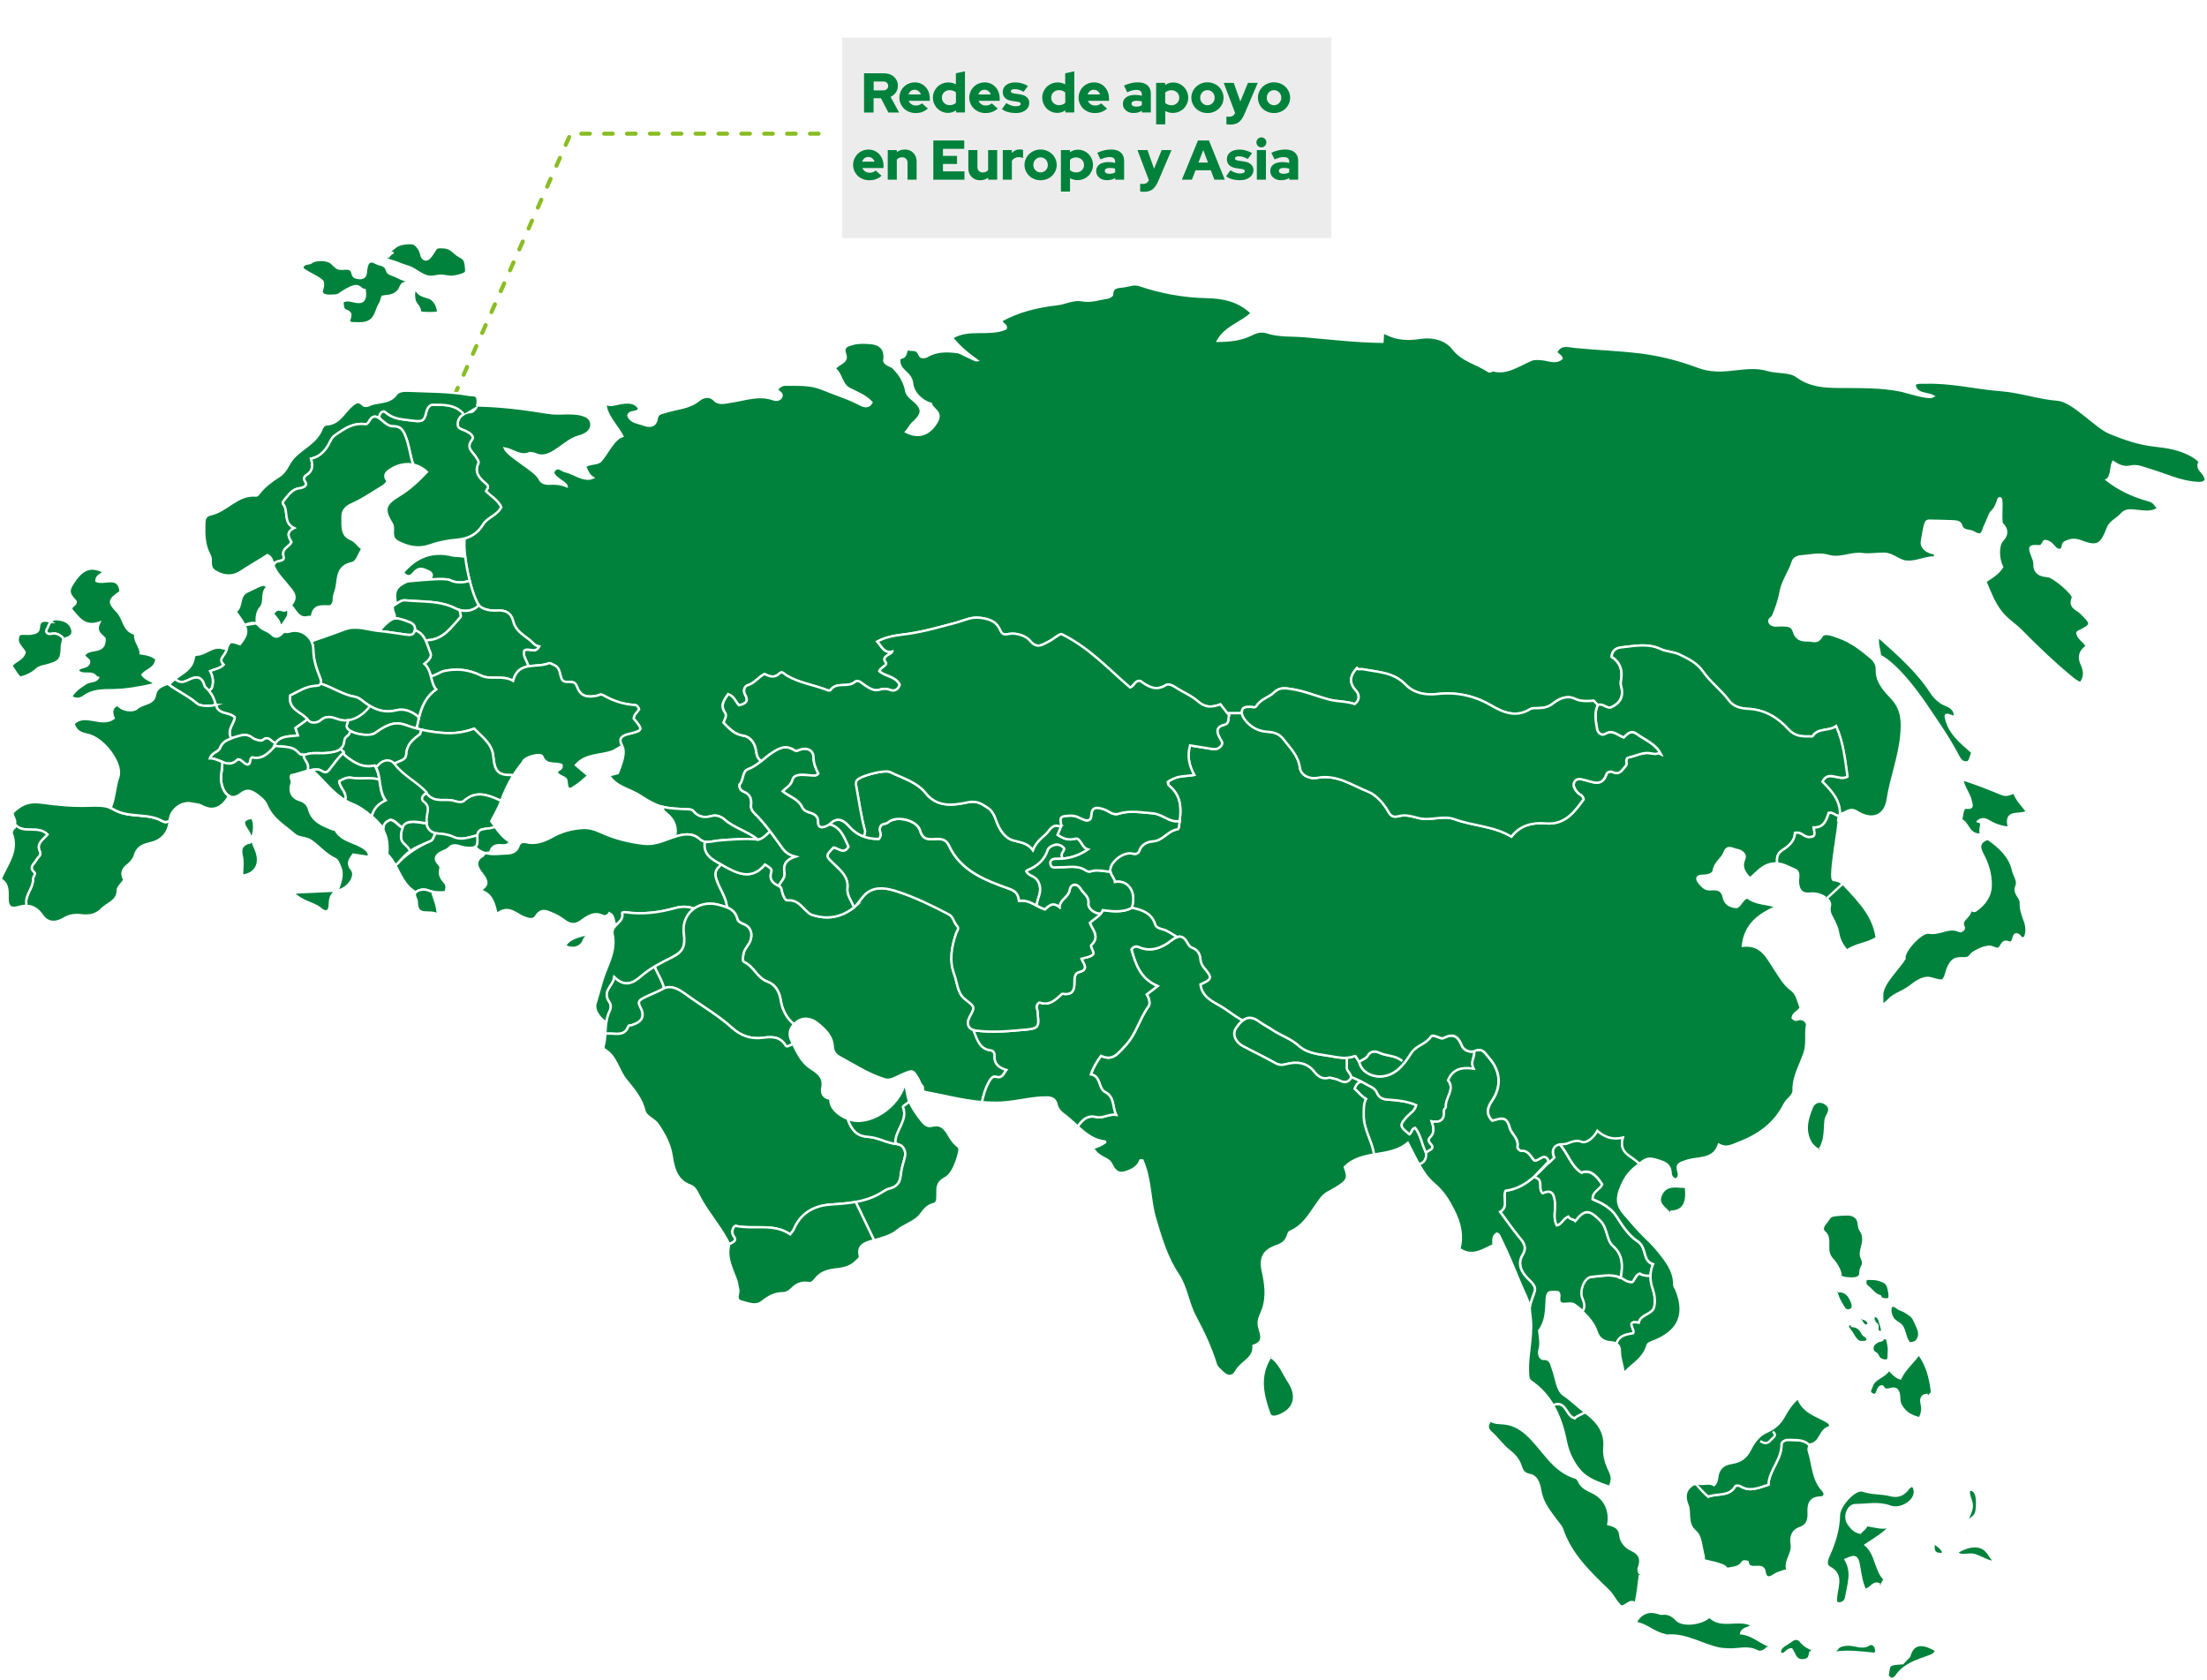 <?xml version="1.0" encoding="UTF-8"?><svg id="Capa_2" xmlns="http://www.w3.org/2000/svg" xmlns:xlink="http://www.w3.org/1999/xlink" viewBox="0 0 709.4 540.02"><defs><style>.cls-1{fill:#edecec;filter:url(#drop-shadow-1);}.cls-2,.cls-3{fill:#00823c;}.cls-4{fill:none;stroke:#89bd23;stroke-dasharray:0 0 2.76 4.59;stroke-linecap:round;stroke-linejoin:round;stroke-width:1.3px;}.cls-4,.cls-3{fill-rule:evenodd;}.cls-3{stroke:#fff;stroke-miterlimit:10;stroke-width:.75px;}</style><filter id="drop-shadow-1" filterUnits="userSpaceOnUse"><feOffset dx="3.73" dy="3.73"/><feGaussianBlur result="blur" stdDeviation="3.73"/><feFlood flood-color="#000" flood-opacity=".25"/><feComposite in2="blur" operator="in"/><feComposite in="SourceGraphic"/></filter></defs><g id="Redes_de_apoyo"><polyline class="cls-4" points="146.04 127.18 183.43 42.97 265.58 42.97"/><g><path class="cls-3" d="m499.2,451.7l.64-.29c3.72-.89,3.49,3.67,6.32,4.45.56-.75,2.47-1.34,3.33-1.95,3.61,2.64,6.69,6.08,6.2,11.3-.26,2.7.63,5.36,1.77,7.68.92,1.86.77,3.2-.07,5.03-3.48-1.25-6.99-2.34-9.4-5.03-2.35-2.63-3.97-6.06-4.63-9.39-.85-4.29-2.1-8.29-4.15-11.79Z"/><path class="cls-3" d="m199.97,239.71c1.35,2.36-.5,6.39-1.36,8.78-1.05.33-2.08.57-3.13.66l.45.32c2.3,3.59,6.6,4.12,9.84,6.27,1.53,1.02,3.21,2.05,4.97,2.82,3.12,1.36,6.49,1.37,9.77,1.55.87.05,1.89,0,2.3.51,1.68,2.14,3.77,2.28,6.11,1.64,1.56-.43,3.16.44,3.94,1.13,3.17,2.82,7.44,3.79,10.8,6.56,1.25-.29,2.39-1.22,3.44-2.3l.49-.37c-1.61-2.11-3.3-4.15-5.21-6.01-.68-.67-1.07-1.49-.97-2.36.23-2.07-.22-3.58-2.36-4.45-.61-.24-1.57-.85-1.31-2.33,1.31-1.19.78-4.18,2.68-4.87,1.62-.59,2.95-1.55,4.2-2.57l-.21-.26c-.98-.77-1.22-1.82-1.38-3.02-.32-2.43-1.77-4.56-4.03-4.92-2.96-.46-4.58-2.3-6.43-4.21.27-1.07,1.27-2.06.4-3.34-1.6-2.35-.09-4.04,1.06-5.81,1.93.69,2.41,2.45,3.45,3.59,2.21-.52,3.28-1.22,1.95-3.54-.48-.83-.42-2.52.95-2.93,2.16-.64,3.38-2.6,5.35-3.59,1.64.81,3.2,1.39,4.75-.14.96-.95,1.57.15,2.35.62,4.05,2.42,8.79,3.02,13.11,4.73.29.12.87.15.97,0,1.93-2.85,5.51-.68,7.82-2.62,1.16-.98,2.38.52,3.25,1.06,1.43.89,2.87,1.89,4.41,1.47,1.37-.38,2.38-.53,3.76.02,1.42.56,2.66-.25,3.04-1.76-1.43-2.72-4.66-2.57-6.56-4.34.51-1.32,2.81-1.78,2.03-2.82-1.54-2.03,1.94-2.5,2.13-3.45-2.59.63-3.28-1.49-4.83-3.2,3.29-1.8,6.66-2.01,9.89-2.47,5.26-.75,10.34-2.24,15.43-3.58,2.74-.72,4.83-2.05,8.17-1.53,3.05.47,4.83,1.35,5.93,3.75.68,1.5,1.16,1.73,2.79,1.4,2.53-.51,5.67.69,6.82,2.11,2.29,2.82,4.09,1.3,5.91.41,1.7-.83,3.11-2.26,4.24-2.51,8.99,4.41,15.2,11.35,22.1,17.21,1.41-.54,1.47-2.32,3.21-2.15,2.38,1.67,4.9,3.47,8.23,1.39.8-.5,2.06-.02,2.99.6,2.39,1.59,5.22,2.71,7.27,4.52,2.35,2.08,4.34,2.12,7.31,1.04.66.84,1.41,1.79,2.23,2.84h4.71l-.02-.36c0-.2.04-.41.1-.61.36-1.15,1.58-1.03,2.63-1.06.67-.02,1.54.45,2-.32,1.35-2.23,4-2.71,5.72-4.39,1.64-1.61,3.4-1.34,5.41-1.04,4.2.62,8.07,2.29,12.12,3.37,2.73.74,5.67.51,8.3,1.47,1.83-1.41,1.48-3.2.38-4.4-2.44-2.66-1.74-4.86.34-7.18.17.17.27.37.39.38.56.03,1.14-.07,1.68.03,4.77.92,9.69.91,13.57,4.93,2.58,2.67,6.16,3.46,10.34,2.99,5.94-.67,11.76.52,17.22,3.73,3.67,2.16,7.94,3.97,12.41,1.18.7-.43,1.76-.35,2.66-.36,1.78-.03,3.21-.27,4.83-1.55,1.78-1.41,4.35-2.69,6.93-1.46,2,.96,4.02.77,6.07.64l1.3,1.36c1.62-.57,2.63,1.09,4.13.84,2.98-1.3,4.34-3.52,3.35-6.92-.18-.62-.12-1.36,0-2.01q.86-4.91-3.05-7.41c.13-1.88,1.37-2.82,3.03-2.99,4.28-.45,8.55-1.44,12.82.56,1.84.86,4.1.8,6.03,1.75,2.78,1.38,5.55,2.67,7.43,5.38,2.41,3.47,5.9,6,8.42,9.42,1.42,1.93,3.89,2.53,6.03,2.62,5.43.23,9.62,2.8,13.04,6.57,2.03,2.23,4.26,2.37,6.81,2.29.34-.01.88.13.98-.02,1.76-2.82,5.17-1.52,7.57-3.28,2.36,5.37,2.89,10.88,3.64,16.23-2.83,1.55-6.15-2.25-8.05,1.63,2.91,2.92,5.8,5.99,5.63,10.68l.34-.34c1.66-.37,2.92-2.11,5.09-.73,4.93,3.14,9.15,1.52,9.98-3.99,1.04-6.81,3.63-13.22,4.32-20.16.48-4.88.39-8.81-3.16-12.54-2.27-2.38-4.74-5.11-4.66-8.68.04-1.9-.62-3-1.82-4.03-3.16-2.72-6.51-5.27-10.46-6.65-1.71-.6-4.59-1.86-5.49-.32-1.44,2.47-2.86,1.24-4.57,1.34-2.37.13-3.75-.86-4.32-2.82-.64-2.17-2.17-1.92-3.76-2.02-1.39-.09-2.99.55-4.01-.82-.55-1.27.73-1.45,1.04-2.16,1.13-2.61,1.98-5.19,2.52-8.06.6-3.22,2.84-6.16,3.86-9.45.29-.92,1.39-1.57,2.31-1.65,3.02-.25,6.29-1.04,9.03-.21,3.92,1.2,7.35-1.08,11.21-.53,1.88.27,4.39-.15,6.68-.15,2.94,0,4.68,2.38,7.4,2.57,3.23.22,6.01-1.47,9.09-1.39,0-.82.08-1.23-.66-1.38-2.16-.43-3.97-1.91-3.55-3.98.39-1.9.55-3.9,1.21-5.74.31-.86,1.23-.71,1.99-.69,2.13.06,4.27.06,6.4.17,1.36.07,2.62.12,2.94,1.21.68,2.31,2.78,1.56,4.1,2.38,3.17,1.97,2.87-1.01,3.75-2.39.2-.31,1.5-3.72,1.79-3.99,2.63-2.43,1.99-5.2,3.09-4.51.67.67-.19,7.47.48,8.14q2.64,2.61,0,5.39c-1.38,1.45-1.38,5.86.02,8.45-1.28,2.15-3.41,3.33-5.41,4.67,1.5,3.53,2.77,7.1,5.3,10.17,1.82,2.22,4.2,3.65,6.16,5.63,5.36,5.43,10.86,10.71,16.79,15.53.66.53,1.35.89,2.28,1.44,1.64-1.97,1.43-4.03.44-6.19q-1.63-3.55,1.68-5.72c-.76-1.54-2.53-2.31-3.03-4.04-.11-.22-.02-.49.34-.67,4.49-2.21,4.44-2.49.72-6.12-1.21-1.18-3.82-1.72-2.55-4.72.52-1.24-6.24-6.87-7.93-7-2.54-.2-4.5-.93-4.41-4.05.02-.78-.35-1.59-.65-2.35-1.15-2.96-1.05-3.44,2.02-3.23,1.64.12,1.27-2.1,2.38-1.62,2.05.34,2.49,2.33,3.84,2.77,2.1.33,1.03-1.79,2.17-2.37,1.75-.89,3.13-1.12,5.12-.36,5.33,2.05,6.63,1.25,8.72-4.28.79-2.09,3.01-2.83,4.35-4.39,1.46-1.7,3.16-1.24,5.07-1.09,2.23.17,4.68.77,6.77-.86-1.78-2.26-1.8-2.2-3.74-2.76-4.64-1.35-8.97-3.37-12.79-6.38,1.65-.97,1.23-3.97,2.02-5.72,1.75,1.12,3.41,1.99,5.74,1.44,2.02-.47,4.03.49,6.08,1.1,5,1.49,9.79,3.85,15.1,4.18.9.05,1.85.22,2.84-.76.15-.4-.2-1.33-.55-1.87-.82-1.29-2.46-2.1-1.41-4.15.13-.26-1.47-1.43-2.52-2.03-3.7-2.1-7.79-2.76-11.83-3.2-5.11-.55-9.79-2.17-14.48-4.09-4.54-1.86-11.83-10.28-16.74-10.66-6.18-.48-12.04-2.6-18.17-3.07-8.21-.62-16.27-2.72-24.57-2.4-1.13.04-2.29-.22-3.34.53.46,3.46,3.91,2.67,6.03,3.85-1.57.92-8.65-1.48-10.08-1.78-6.81-1.43-13.68-1.19-20.55-1.26-4.7-.05-9.08-.36-13.3-3.46-2.2-1.62-6.19-1.07-9.24-1.97-5.66-1.67-11.22.45-16.84.11-1.89-.11-3.65-.43-5.38-1.08-5.89-2.22-11.98-3.81-18.19-4.62-7.13-.93-14.36-1.11-21.52-1.83-2.29-.23-4.51-1.16-6.06,1.62.14.87,1.54,1.06,1.7,2.14-1.97,1.55-4.11.41-6.07.22-1.3-.13-2.65-.26-3.69.19-4.61,1.98-8.02,4.65-12.48,3.3-.34.55-1.04.49-1.32.3-3.68-2.5-8.25-3.28-11.31-7.23-2.33-3.01-6.56-4.07-10.58-3.45-3.63.56-7.12.5-10.42-1.1-2.14-1.04-1.38-.19-1.7,2.39-8.44-.1-16.83-1.12-25.23-1.83-3.91-.33-7.96.03-11.79-1.21-1.81-.58-3.38-.21-5.07.64-3.25,1.64-6.79,2.07-10.81,2.09,2.61-4.61,7.61-5.64,10.9-8.91-4.29-4.21-9.39-5.06-14.54-5.18-7.4-.17-14.55-1.47-21.52-3.82-1.87-.63-3.39.13-5.07.38-1.73.25-3.73-.02-3.78,2.7,0,.35-1.02.89-1.61.97-2.68.37-5.22,1.38-8.09.8-2.7-.54-5.33.99-8.05,1.29-6.26.7-12.32,2.15-17.9,5.25.2,1.15,1.89,1.43,1.46,2.57-5.46,2.35-11.85-.42-17.28,2.95,2.66,3.25,5.35,5.37,8.14,7.37-.34.11-5.74-2.67-6.06-2.71-3.5-.49-6.91-.61-10.14,1.3-.5.29-1.9.57-2.26-.29-1.08-2.55-2.15-1.4-4.09-2-.48.95-.3,2.32-1.68,2.69-1.36.36-.73.92-.79,1.83.73,2.91,3.69,3.1,4.09,6.56.35,3.04,3.16,5.71,6.03,6.49.48,1.9,3.74,2.56,1.92,5.74-2.25,3.91-5.61,5.46-9.89,3.29.56-.56,1.44-2.15,2.02-2.69,3.67-3.35,3.62-4.85-.34-8.08-.79-.64-1.47-1.43-1.64-2.37-.47-2.7-1.9-5.2-3.74-7.06-.77-1.29-2.67-.96-3.33-2.58.56-3.61-.93-5.59-4.75-5.81-1.79-.1-3.61-.2-5.39.3-1.74.49-3.29.83-2.41,3.39.95,2.77-2.4,2.73-3.35,4.65,2.17,1.56,2,5.03,4.76,6.44,2.48,1.26,5.14,2.23,7.04,4.35-1.28,2.14-3.13.87-4.31.27-3.71-1.88-7.68-3.04-11.48-4.64-3.82-1.61-7.81-1.29-11.79-1.35-1.21-.02-1.97.58-2.71,1.39,0,1.04,1.74,1.08,1.36,2.41-.54,1.2-1.79,1.2-2.67.88-4.62-1.62-9.02.11-13.47.76-1.86.27-3.98.96-5.31-.44-1.85-1.96-4.09-.89-5.01-.12-3.24,2.7-7.25,2.68-10.89,3.89-1.16.38-2.45.33-2.72,2.03-.43,2.69-2.3,2.77-4.34,2-1.76-.67-4-.67-4.82-2.91.61-1.78,2.97-.39,3.49-2.35-1.65-2.23-3.93-1.98-6.43-1.51-1.39.26-2.9.91-4.36.06-.07,3.66,3.83,7.33,5.38,10.43-2.8.87-4.65,5.25-6.93,7.91-.99,1.16-3.43.68-5.07,1.79.63,1.41,1.11,2.84,2.49,3.69-2.89,1.27-6.24-1.61-8.74-2.05-1.24-.22-2.37-1.96-3.69-.29-1.47,1.86,3.79,3.72,4.02,5.04-1.3-.52-2.56-.79-4.04-.81-1.55-.02-3.75.44-4.68-1.56-1.25-2.69-9.91-7.06-11.14-9.75,2.69.47,5.04,2.87,8.13,1.45.09-.04,1.3.2,2,.49,4.61,1.97,8.97-4.56,13.6-5.75,1.44-.37,3.58-1.19,4.03-3.23.31-1.39-.46-2.76-1.66-3.3-3.75-1.71-8.02-.46-11.99-1.09-8.04-1.28-14.63-2.17-22.86-2.38l-.24.24c-.25.69-.72,1.3-1.46,1.76-.46.28-1.08.06-1.69.3-1.67.65-2.81,1.55-3.01,3.43-.19,1.79,1.24,1.87,2.35,2.38,1.27.58,3.17,1.71,2.24,2.91-2.04,2.63.19,3.85,1.19,5.45.42.67,1.1,1.58.89,2.02-1.54,3.17.46,5.05,2.47,6.71,1.3,1.08.11,1.63-.05,2.41,1.66,1.6,3.77,2.78,4.89,5.05-1.29,2.7-4.48,3.26-5.93,5.7-1.39,2.32-3.34,3.69-5.78,4.36-.64,5.3,1.79,16.79,4.29,21.15.94,1.63,3.74,2.17,5.9,2.05,2.94-.17,4.7.59,5.47,3.74.63,2.57,3.08,4.12,5.06,5.61,1.03.78,1.7,1.98,3.17,2.2-1.27,2.48-3.33.22-4.8,1.34-.53,1.75.85,3.09,1.19,4.66l.62.32c2.05-.29,4.3-.16,6.14-.94.39-.17,1.1.39,1.66.62,1.98.81,1.73,2.82,2.38,4.36.88,2.1,3.69-.02,4.71,2.02.16.31.27.52.33.68,1.15,3.17,3.54,3.36,6.38,2.76.59-.13,1.13-.65,2.04-.12,3.08,1.79,6.44,2.9,10.06,3.11.75.04,1.13.65,1.42,1.38-.61.98-1.68,1.71-1.76,2.98,3.14,3.74,3.11,3.79-2.02,5.05-2.08.51-2.88,1.66-1.68,3.7"/><path class="cls-3" d="m315.48,354.24c-6.26-.57-12.36-2.19-18.39-3.32-.81-.61-.23-1.51-.57-1.79-.71-.58-.86-1.43-1.24-2.11-1.84-3.23-1.82-3.12-5.15-1.73-1.79.75-3.82,2.21-5.65,1.66-5.31-1.6-9.97-4.71-14.83-7.32-1.13-.6-1.91-1.91-1.95-3.01-.13-3.58-2.47-5.72-4.85-7.67-2.03-1.66-4.72-2.19-6.97-.35-.24.2-.47.41-.68.63l-.37-.35c-2.17-1.88-3.44-4.64-3.82-7.1-.48-3.11-1.74-5.31-4.3-6.25-3.33-1.22-4.35-4.79-7.34-6.21-.92-.44-.55-1.38-.45-2.33.16-1.55,1.1-2.52,1.79-3.69,1.49-2.5.91-5.31-1.73-6.29-.95-.35-1.76-.89-1.9-1.48-.53-2.21-1.83-3.25-3.46-3.91l.02-.44c-.44-2.9-2.18-5.32-3.19-8.02-.8-2.13-.71-3.39.83-4.77l.42-.6c.1.06.21.11.31.17,4.52,2.52,9.37,5.39,13.9-.1,1.07.65,2.37,1.4,2.1,2.19-.87,2.61.34,3.81,2.44,4.76.79.36.81,1.29,1,2.01.29,1.1.9,2.65,1.69,2.57,3.73-.38,4.98,2.97,7.42,4.48.29.18.66.24,1,.34,4.67,1.41,8.98.49,12.74-2.41.07-.06.15-.12.22-.18,1.6-1.35,2.58-3.53,4.26-4.74,2.99-2.15,6.53-1.37,9.68-.35,5.74,1.86,11.16,4.54,16.52,7.33,1.54.8,1.59,2.61,2.67,3.72.81.83,0,1.54-.28,2.36-1.45,4.29-2.29,8.7-.66,13.09,1.01,2.72,1.03,6.12,3.38,8.01,3.28,2.64,3.48,2.39,1.62,5.8-1.11,2.04-.55,3.69,1.29,4.24,1.1,2.64,1.9,6.11,5.44,6.51,1.15.13,1.29,1.29,1.26,1.7-.19,2.64,1.36,3.84,3.79,4.61-1.01,1.29-1.27,2.82-3.39,2.21-1.11-.32-1.8.87-2.37,1.92-1,1.82-1.52,3.76-1.98,5.74l-.26.45Z"/><path class="cls-3" d="m216.96,268.94c2.37-.78,5.48-1.46,7.89.74,1.82,1.65,3.91.71,5.72.53,2.49-.26,10.56-.9,13.06-.27-3.36-2.78-7.62-3.74-10.8-6.56-.78-.69-2.38-1.56-3.94-1.13-2.34.65-4.43.51-6.11-1.64-.41-.52-1.42-.46-2.3-.51-2.46-.13-4.97-.17-7.39-.76l-.02.56c.08.86.75,1.21,1.33,1.7,2.09,1.74,3.13,3.94,2.71,6.71"/><path class="cls-3" d="m226.56,270.56c1.35.28,2.76-.22,4.02-.35,2.49-.26,10.56-.9,13.06-.27,1.25-.29,2.39-1.22,3.44-2.3l.49-.37c1.1,1.45,2.16,2.93,3.22,4.41,1.02,1.43,1.97,2.96,4.86,3.66-3.35,1.08-3.88,2.91-3.51,5.09.3,1.75-.99,2.76-1.7,4.04v.35c-2.11-.95-3.32-2.15-2.45-4.76.27-.79-1.03-1.53-2.1-2.19-4.53,5.49-9.38,2.62-13.9.1-.1-.06-.2-.11-.31-.17-2.56-1.37-5.92-3.07-5.13-7.25"/><path class="cls-3" d="m223.29,291.92c2.03-1.36,4.75-1.86,7.65-1.1.93.25,1.84.49,2.66.82l.03-.44c-.44-2.9-2.18-5.32-3.19-8.02-.8-2.13-.71-3.39.83-4.77l.42-.6c-2.56-1.37-5.92-3.07-5.13-7.25-.58-.12-1.15-.38-1.7-.88-2.42-2.2-5.52-1.51-7.89-.74-.38.12-.73.25-1.07.36-3.1,1.08-5.63,2.33-9.22,1.88-4.62-.57-8.91-1.64-13.12-3.51-1.99-.88-3.92-1.7-6.39-1.53-3.38.24-6.57,1.1-9.34,2.63-2.89,1.6-5.55,2.68-8.83,1.91-1.1-.26-1.96.1-2.37,1.32-.52,1.58-1.98,2.25-3.35,2.29-2.44.08-4.98.54-7.33-.13l-.74.87c-3.83,2.24-.64,5.24.25,6.56,1.52,2.26,1,3.2-1.16,4.58,3.88,1.15,4.54,4.24,5.34,7.71,3.79-3.23,6.22.08,8.99,1.09,1.54.56,2.86.84,3.68-.47,1.77-2.81,3.79-1.41,5.77-.61,1.36.55,2.54,1.43,3.75,2.28,1.42.99,3.05,1.21,4.69.07,2.21-1.54,4.37-3.36,7.43-1.78.39.2,1.55-.11,1.92-.94,1.62.77,1.25,2.49,1.91,3.71l.02.37c1.09-1.19,2.67-2.15,2.21-4.08-.08-.33.59-.38.97-.32,5.49.79,10.86.11,16.15-1.36,1.8-.5,3.59-.52,5.39,0"/><path class="cls-3" d="m195.93,322.16c.66,1.01.4,2.11-.03,3.01-.49,1.03-.77,2.09-.94,3.18l-.71-.13c-1.94-1.41-3.39-3.8-2.82-5.66.73-2.35,1.38-4.78,2.07-7.15,1.44-4.96,4.63-9.58,3.42-15.12-.25-1.15.23-1.95.88-2.67,1.09-1.19,2.67-2.15,2.21-4.08-.08-.33.59-.38.97-.32,5.49.79,10.86.11,16.15-1.36,1.8-.5,3.59-.52,5.39,0l.78.05c-2.46,1.65-3.91,4.56-3.47,8.03.54,4.2-.18,5.91-3.72,7.71-3.52,1.79-7.07,3.56-10.04,6.14-2.74,2.38-5.31,3.49-8.6.32-.48,3.05-4.05,4.37-1.54,8.04"/><path class="cls-3" d="m194.95,328.35c.17-1.08.45-2.15.94-3.18.43-.9.69-2,.03-3.01-2.5-3.68,1.06-5,1.54-8.04,3.29,3.17,5.86,2.06,8.6-.32,1.38-1.2,2.88-2.22,4.45-3.16l.21.75c.95,2,2.13,3.89,2.69,6.06l-.3.41c-1.99,1.1-4.13,1.84-6.14,2.88-1.69.88-1.98,1.35-1.05,3.15,1.49,2.89.38,4.68-2.95,5.66-.35.1-.83-.08-.99.36-1.32,3.48-4.31,2.09-6.74,2.35l-.65-.13c.08-1.26.14-2.53.34-3.78Z"/><path class="cls-3" d="m210.52,310.64c1.81-1.07,3.7-2.02,5.58-2.98,3.53-1.8,4.25-3.51,3.72-7.71-.45-3.47,1.01-6.38,3.47-8.03,2.03-1.36,4.75-1.86,7.65-1.1.93.25,1.84.49,2.66.82,1.64.67,2.94,1.71,3.46,3.91.14.59.95,1.13,1.9,1.48,2.64.97,3.23,3.78,1.73,6.29-.7,1.16-1.64,2.14-1.79,3.69-.09.94-.47,1.89.45,2.33,2.99,1.42,4.02,4.99,7.34,6.21,2.55.94,3.82,3.14,4.3,6.25.38,2.46,1.65,5.22,3.82,7.1l.37.35c-1.34,1.41-1.85,3.2-.74,5.39.14.27.27.55.41.82l-.71.51c-.56,0-1.15.85-1.68,0-1.71-2.74-4.2-2.81-7.08-2.41-3.81.53-7.12-.49-10.15-3.24-4.52-4.09-9.9-7.12-14.83-10.73-1.92-1.4-4.57-3.21-7.28-1.73l.3-.41c-.57-2.17-1.74-4.06-2.69-6.06l-.21-.75Z"/><path class="cls-3" d="m194.61,332.13c-.1,1.52-.24,3.04-.7,4.5l.34.67c3.87,2.16,4.39,6.71,6.96,9.85,2.42,2.95,4.99,5.93,5.97,9.98.45,1.85,3.09,2.53,4.31,4.36,2.1,3.15,3.83,6.23,4.42,10.13.58,3.79,1.52,7.85,5.94,9.44,1.47.53,2.06,1.87,2.65,3.05,2.57,5.12,6.45,9.4,9.18,14.42.19.35.38.68.5,1.01l.45.37c.82-.72,2.53-.87,1.11-2.77-.57-.75-.43-2.47.61-3.11,6.05,1.27,12.36-.94,17.63,2.73.51-.67.95-1.08,1.16-1.58,2.12-5.11,6.36-7.57,11.47-7.96,6.01-.45,11.92-.71,17.16-4.14.63-.41,1.31-.83,2.02-.99,2.39-.54,3.54-1.9,3.75-4.4.16-1.93.81-3.83,1.3-5.72.56-2.21-.71-4.08-2.38-4.22-3.35-.28-6.28-2.17-9.42-2.35-3.79-.22-5.22-2.3-6.39-5.21l.05-.47c-1-.38-2.09-.95-3.06-1.67-.76-.57-1.44-1.23-1.94-1.97-.54-.8-.8-1.73-.82-2.71l-.29-.25c-1.93-.32-2.62-1.82-2.29-3.35.21-.98.2-1.8,0-2.51-.47-1.77-2.01-2.81-3.75-3.95-2.86-1.87-4.25-4.9-5.71-7.86l-.71.51c-.56,0-1.15.85-1.68,0-1.71-2.74-4.2-2.81-7.08-2.41-3.81.53-7.12-.49-10.15-3.24-4.52-4.09-9.9-7.12-14.83-10.73-1.92-1.4-4.57-3.21-7.28-1.73-1.99,1.1-4.13,1.84-6.14,2.88-1.69.88-1.98,1.35-1.05,3.15,1.49,2.89.38,4.68-2.95,5.66-.35.1-.83-.08-.99.36-1.32,3.48-4.31,2.09-6.74,2.35l-.65-.13Z"/><path class="cls-3" d="m190.54,299.95c-1.06.6-2.2.55-2.88,2.28-.88,2.25-3.31,3.14-6.05,1.83,1.18-2.88,6.79-3.71,8.93-4.12"/><path class="cls-3" d="m441.62,371.09c3.84-.65,7.76-1.07,10.9-3.75,1.25,2.35,2.34,4.7,3.55,6.86h0c2.47-.31,2.6-3.15,2.25-3.85h0c-1.29-2.56-1.61-5.57-3.44-7.87-1.21.32-1.07,1.57-1.82,2.09-3.22-2.55-3.24-2.99-.69-5.74.97-1.05,2.43-1.73,2.87-3.62-2.66-1.14-5.45-1.53-8.24-1.71-1.92-.12-3.54-.16-4.44-2.37-.66-1.61-2.63-2.07-4.02-2.99-.11-.07-.49-.27-.99-.5l-.05.12c-.95-.04-1.64.88-2.14,2.16,1.21,1.07,2.14,2.39,3.69,3.28-.86,1.68-.7,3.43-.73,5.3-.07,4.52,2.79,8.42,3.29,12.59"/><path class="cls-3" d="m436.9,341.31c-.34-.34-1.15-2-1.32-1.93-.93.38-1.84.56-2.75.62l.03.68c0,.79.07,1.58-.02,2.35-.12,1.15,1.46,2.11,1.39,3.19.32.01,3.92,1.67,4.3,1.93,1.39.92,3.36,1.38,4.02,2.99.9,2.2,2.52,2.25,4.44,2.37,2.79.18,5.57.57,8.24,1.71-.44,1.89-1.9,2.57-2.87,3.62-2.55,2.74-2.53,3.19.69,5.74.75-.52.61-1.77,1.82-2.09,1.83,2.3,2.15,5.31,3.44,7.87h0s.46-.07.46-.07c.82-.72,2.7-.99,1.03-2.71-.54-.55-.86-1.22-.04-2.02,1.37-1.33,1.17-3.02.45-5.07,2.85.52,4.17-.65,3.93-3.32-.06-.65.66-1.02.63-1.34-.26-2.97,3.07-5.64.72-8.55,1.41-3.51,4.18-4.3,8.21-3.73-1.12-2.22.27-3.57.21-5.22l-.06-.46h0c-1.15.51-3.33-.2-3.89-1.59-1.19-2.93-2.66-4.35-5.82-2.68-.76.4-1.61-.14-2.32-.38-.77-.26-1.55-.61-2.01.08-1.55,2.37-4.61,2.65-6.28,5.24-.65,1.01-1.33,2.07-2.12,3.08-1.08,1.38-2.37,2.64-4.06,3.49-4.23,2.13-9.5.37-10.46-3.78"/><path class="cls-3" d="m450.69,341.01c-2.12-1.85-5.02-1.53-7.42-2.66-1.37-.65-2.79-.52-3.68.98-.63,1.05-1.87,1.25-2.71,1.98.97,4.15,6.23,5.91,10.46,3.78,1.69-.85,2.97-2.11,4.06-3.49"/><path class="cls-3" d="m508.58,421.5c1.03-1.65.31-3.04-.18-4.41-.84-2.36.75-6.5,3.08-6.66,3.07-.21,6.26-1.08,9.27.24l.15-.32v.32c.4.17.8.39,1.19.64.71.47,1.67.89,2.66.72.79-.89,1.03-2.27,2.36-2.69.92.65,1.96.74,3.03.68l.41.09c-.04,1.35.2,2.65.64,3.93.68,2.01,1,4.11.55,6.05-.58,2.5-4.37,2.3-4.96,5.07-4.56-.88-.96,2.32-1.81,3.4-2.01.36-4.26.57-5.25,3l-.38.23c-.42-.19-.96-.31-1.63-.36-1.89-.13-3.71-.84-4.55-3.52-.74-2.35-2.75-4.67-4.56-6.4"/><path class="cls-3" d="m509.5,453.9c-.87.61-2.77,1.2-3.33,1.95-2.83-.77-2.61-5.34-6.32-4.45l-.64.29c-1.72-2.94-4.01-5.53-7.12-7.68-.91-.63-.89-1.64-.93-2.38-.23-3.71.41-7.43.78-11.09.11-1.12.18-2.23.19-3.33.16-.46-.08-4.15-.28-4.75-.77-2.27.69-4.87,1.51-7.6.34-1.12-.81-2.5-1.65-3.28-2.6-2.42-4.2-5.19-2.21-8.42,1.62-2.62-.44-4.57-1.3-5.62-2.12-2.59-4-5.38-6-8.03,2.81-1.57.71-4.71,1.74-6.77,3.75-.5,6.59-2.27,9.13-4.48l1.04.42c1.94,1.08.21,3.47,1.76,4.82,3.03-1.44,3.71.45,3.96,2.92.25,2.47-.72,5.04.59,7.42,1.63-.38,2.01-2.21,3.67-2.85.49.95,1.58.79,2.24,1.43,3.18-3.97,4.64-3.55,8.09-.06,2.42,2.45,1.86,6.14,4.03,8.08,3.28,2.93,3.16,6.22,2.59,9.88l-.15.32c-3.01-1.31-6.19-.44-9.27-.24-2.33.16-3.92,4.3-3.08,6.66.49,1.37,1.21,2.76.18,4.41h0c-.9-.86-1.51-1.31-2.51-2.05-1.38-1.01-3.21.15-4.64-.59-.95-1.1.16-2.48-.69-3.47-3.39-.34-3.61-.09-3.76,3.02-.15,3.06-.22,6.52-2.37,9.3.2,2.07.69,4.14.09,6.2-.32,1.08.03,2.92,1.29,2.9,2.46-.04,2.46,1.82,2.99,3.16,1.15,2.91,1.27,6.93,3.58,8.47,2.45,1.63,4.46,3.75,6.79,5.45"/><path class="cls-3" d="m501.19,367.71c-1.76.4-2.66,2.07-1.62,4.24-2.2,2.08-4.22,4.38-6.47,6.34h-.03l1.04.42c1.94,1.08.21,3.47,1.76,4.82,3.03-1.44,3.71.45,3.96,2.92.25,2.47-.72,5.04.59,7.42,1.63-.38,2.01-2.21,3.67-2.85.49.95,1.58.79,2.24,1.43,3.18-3.97,4.64-3.55,8.09-.06,2.42,2.45,1.86,6.14,4.03,8.08,3.28,2.93,3.16,6.22,2.59,9.88l-.15.32h-.15l.15-.32v.32c.4.17.8.39,1.19.64.71.47,1.67.89,2.66.72.79-.89,1.03-2.27,2.36-2.69.92.65,1.96.74,3.03.68l.41.09c.03-1.2.29-2.43.82-3.72-3.56-1.08-1.83-5.36-5.08-7.44-2.57-1.64-4.76-4.84-6.59-7.78-1.83-2.95-4.86-4.42-7.75-5.67-.05-2.6,2.49-3,3.05-4.77q-3.24-5.24-6.62-3.76c-3.35-1.96-4.58-6.74-7.18-9.26"/><path class="cls-3" d="m527.04,373.98c-2.15-2.21-6.84-3.47-5.39-8.49-3.35.78-5.79-.1-8.22-2.15-1.14,2.2-3.55,4.13-5.05,3.52-2.5-1.02-4.05.86-6.17.77-.37-.02-.71.01-1.03.08v-.08c2.6,2.52,3.83,7.29,7.18,9.26q3.38-1.49,6.62,3.75c-.56,1.77-3.1,2.17-3.05,4.77,2.9,1.25,5.92,2.72,7.75,5.67,1.82,2.94,4.02,6.14,6.59,7.78,3.25,2.08,1.52,6.36,5.08,7.44-.53,1.28-.79,2.52-.82,3.72v.08c-.04,1.35.2,2.65.64,3.93.68,2.01,1,4.11.55,6.05-.58,2.5-4.37,2.3-4.96,5.07-4.56-.88-.96,2.32-1.81,3.4-2.01.36-4.26.57-5.25,3l-.38.23c1.04.47,1.37,1.39,1.38,2.8,0,2.23.95,4.25,1.09,6.39.38,0,.54.05.59,0,2.57-2.62,6.03-4.48,7.11-8.4.13-.47.5-.84,1.27-1.12,7.63-2.77,11.74-7.72,8.13-16.74-.26-.65-.76-1.13-.75-2.01.02-3.58-1.82-6.38-3.93-9.12-1.47-1.91-3.03-3.71-4.77-5.33-2.68-2.51-5-5.33-7.39-8.09-2.33-2.69-2.47-5.01-1.06-8.44,1.06-2.59,2.27-4.69,4.63-6.55.5-.4.97-.81,1.42-1.18"/><path class="cls-3" d="m456.07,374.2c1.36,2.44,2.87,4.64,4.88,6.34,2.96,2.5,4.66,5.31,6.3,8.56,2.04,4.02,2.98,8.06,1.84,12.3,3.88,2.78,7.18.61,10.86-1.14.31-.97-.51-2.61,1.14-3.74.64.04.86.74,1.31,1.65,2.93,6.07,4.08,9.12,6.69,15.32,1.36,3.23,2.78,5.31,2.74,8.97-.77-2.27.69-4.87,1.51-7.6.34-1.12-.81-2.5-1.65-3.28-2.6-2.42-4.2-5.19-2.21-8.42,1.62-2.62-.44-4.57-1.3-5.62-2.12-2.59-4-5.38-6-8.03,2.81-1.57.71-4.71,1.74-6.77,3.75-.5,6.59-2.27,9.13-4.48l4.74-4.97c-1.34-3.32-3.17.15-4.68-.33-1.18-1.28-1.8-3.19-4.07-3.09-.59.03-1.38-.76-1.29-1.29.48-2.71-2.03-4.2-2.51-6.13-1.02-4.16-3.25-2.84-5.62-2.28-2.1-2.14-1.56-4.2-.03-6.42,3.1-4.54,2.73-9.57-1.01-13.76-1.19-1.34-2.03-3.38-4.75-2.17l.06.46c.06,1.66-1.34,3-.21,5.22-4.03-.57-6.8.22-8.21,3.73,2.35,2.91-.98,5.58-.72,8.55.03.32-.69.69-.63,1.34.24,2.67-1.08,3.85-3.93,3.32.72,2.05.92,3.73-.45,5.07-.82.8-.5,1.47.04,2.02,1.67,1.72-.21,1.99-1.03,2.71l-.46.06c.35.7.22,3.54-2.25,3.85"/><path class="cls-3" d="m434.26,346.24c.07-1.09-1.52-2.04-1.39-3.19.08-.78.02-1.57.02-2.35l-.03-.68c-2.24.14-4.43-.49-6.73-.79-3.23-.43-6.43-1.07-8.59-3.05-2.6-2.37-5.82-3.32-8.58-5.19-1.41-.95-2.96-1.71-4.35-2.73-2.79-2.04-5.02-1.31-7.4,2.34-1.19,1.84-.15,4.41,2.36,5.72,3.47,1.81,6.99,3.53,10.41,5.43,1.18.65,2.18.65,3.39.32,3.45-.95,6.71-.52,9.02,2.38,1.34,1.68,2.63,2.54,4.78,2.01.5-.13,1.11.23,1.68.29,1.58.16,3.1,1.87,4.68.64.51-.4.72-.78.74-1.14Z"/><path class="cls-3" d="m450.7,341.01c-2.12-1.85-5.02-1.53-7.42-2.66-1.37-.65-2.78-.52-3.68.98-.63,1.05-1.87,1.25-2.71,1.98-.34-.34-1.15-2-1.32-1.93-.93.38-1.84.56-2.75.62-2.24.14-4.43-.49-6.73-.79-3.23-.43-6.43-1.07-8.59-3.05-2.6-2.37-5.82-3.32-8.58-5.19-1.41-.95-2.96-1.71-4.35-2.73-1.9-1.39-3.54-1.49-5.14-.27l-.24-.08c-2.49-1.25-4.55-3.14-6.99-4.52-2.7-1.53-5.97-3.1-6.38-6.97,3.7-1.64,3.89-2.09,1.18-5.28-.77-.9-1.12-1.89-1.19-2.76-.13-1.81-.97-3.05-2.47-3.62-.98-.37-1.26-.85-1.73-1.71-.9-1.64-1.95-2.34-3.42-1.79l-.21-.28c-1.46-.79-2.84-1.88-4.4-2.25-1.08-.25-2.04-.74-2.26-1.47-1.14-3.78-4.26-4.76-7.55-5.45,1.61-4.99-1.11-9.08-5.43-8.3-.2-1.63-2.03-2.58-1.32-4.77.79-2.39,4.23-4.9,6.84-4.38.87.18,1.91.35,2.37-.97.7-2.01,2.57-2.84,4.36-2.95,3.19-.21,4.76-3.34,7.73-3.83.68-.11.61-.97.71-1.64.67-4.66.89-9.15-3.37-12.49-.18-.14.06-.75-.39-.99,2.42-2.29,5.57-1.84,8.58-2.37-1.64-2.99-2.34-6.09-1.35-9.51,2.46.4,4.7.76,6.94,1.12,1.19.19,2.22.06,3.05-1,.76-.98,0-1.66-.37-2.36-1.08-1.98-1.47-3.66,1.37-4.39,1.83-.47,1.15-2.23,1.57-3-.19-.25-.38-.49-.57-.72h4.71l-.02-.36c0,.16.01.33.04.49.12.66.5,1.31.97,1.94,1.89,2.52,4.52,3.77,7.45,3.91,2.21.11,3.79.82,5.03,2.46,2.11,2.78,4.66,5.17,5.2,9.06.36,2.64,3.28,3.71,5.57,3.27,6.26-1.21,11.21,2.41,16.39,4.45,2.36.93,4.96,3.67,6.48,6.45.84,1.52,1.71,1.87,3.42,1.39,2.11-.58,4.3.14,6.36.66,3.83.96,7.76-1.01,11.43.34,5.96,2.19,12.55,2.15,18.31,5.61,2.84-3.68,6.81-4.61,10.99-4.26,6.35.53,9.24-3.71,12.22-7.71-.25-1.4-1.28-1.47-1.83-2.07-.94-1.02-1.71-2.23-1.22-3.37.68-1.59,2.23-1.1,3.63-.73,2.61.69,5.45,2.07,6.78-1.98.21-.63,1.28-.99,1.95-.66,2.39,1.17,3.24-.93,4.33-2.11.56-.61-.66-2.28,1.08-2.63,2.24-.45,4.36-1.72,6.72-1.3.95.17,1.8.41,2.7-.05l.67.34c-1.65-3.26-4.98-4.47-7.71-6.43-2.06-1.47-3.08.14-4.19,1.13-2.05-.78-3.56-2.64-5.98-1.16-1.12.68-2.39-.35-2.6-1.61-.43-2.57-.98-5.2.24-7.72,1.62-.57,2.63,1.09,4.13.84,2.98-1.3,4.34-3.52,3.35-6.92-.18-.62-.12-1.36,0-2.01q.86-4.91-3.05-7.41c.13-1.88,1.37-2.82,3.03-2.99,4.28-.45,8.55-1.44,12.82.56,1.84.86,4.1.8,6.03,1.75,2.78,1.38,5.55,2.67,7.43,5.38,2.41,3.47,5.9,6,8.42,9.42,1.42,1.93,3.89,2.53,6.03,2.62,5.43.23,9.62,2.8,13.04,6.57,2.03,2.23,4.26,2.37,6.81,2.29.34-.01.88.13.98-.02,1.76-2.82,5.17-1.52,7.57-3.28,2.36,5.37,2.89,10.88,3.64,16.23-2.83,1.55-6.15-2.25-8.05,1.63,2.91,2.92,5.8,5.99,5.63,10.68l-.34.34c-1.11-.04-1.82-1.27-3.25-.96-.76,2.28-1.53,4.82-4.83,4.66.51,2.81.31,2.95-1.34,3.1-1.77.16-2.64-1.89-4.69-1.33-.07,2.65-2.04,4.24-4.1,5.59-1.51.98-1.75,2.22-1.65,3.75l-.22.45c-.37-.01-.75,0-1.15.05-3.43.42-5.03,2.9-7.37,4.76-1.8-1.89-2.95-3.55-1.81-6.31.68-1.65-1.22-2.66-2.6-2.89-1.18-.2-2.85-1.56-3.75.89-.75,2.06-3.07,3.17-3.44,5.73-.19,1.31-2.02,1.72-3.57,1.73-1.81.02-2.29.78-1.03,2.34.99,1.22,1.97,2.2,3.72,2.02,2.01-.19,3.61.11,4.11,2.66.37,1.91,1.94,2.94,4.11,3.05,1.39-.57,1.62-2.57,3.46-3.12,2.57,2.13,6.11,1.9,9.42,2.98-5.57,2.52-10.11,5.58-10.89,12.57,6.11-.63,7.88,3.88,10.29,7.44,1.63,2.41,2.95,4.96,5.4,6.74,1.72,1.26,2.04,3.44,2.9,5.72-.46,1.19-2.37,1.7-2.6,3.26.55.56.86.83,1.78.49,1.51-.57,3.05.9,2.86,1.91-.56,2.92.22,5.85-.76,8.81-1.31,3.96-3.67,7.63-3.56,12.08.05,1.86-2.11,2.88-2.87,4.41-3.18,6.37-8.36,10.04-14.84,12.53-2.1.81-3.86,1.88-6.32.56-1.74,5.18-6.69,3.97-10.29,5.19-2.29.77-3.48.97-2.66,3.57.24.77.18,1.73-.63,2.34-1.31.2-1.9-1.4-1.9-1.68.02-3.58-2.74-3.95-5.17-4.71-2.1-.66-3.41.2-4.78,1.33l-.61-.32c-2.15-2.21-6.26-3-4.8-8.01-3.35.78-5.79-.09-8.22-2.15-1.14,2.2-3.55,4.13-5.05,3.52-2.5-1.02-4.05.86-6.17.77-2.4-.11-3.88,1.76-2.64,4.32-.52.49-1.03.99-1.53,1.5l-.19-.29c-1.34-3.32-3.17.15-4.68-.33-1.18-1.28-1.8-3.19-4.07-3.09-.59.03-1.38-.76-1.29-1.29.48-2.71-2.03-4.2-2.51-6.13-1.02-4.16-3.25-2.84-5.62-2.28-2.1-2.14-1.56-4.2-.03-6.42,3.1-4.54,2.73-9.57-1.01-13.76-1.19-1.34-2.03-3.38-4.75-2.16h0c-1.15.51-3.33-.2-3.89-1.59-1.19-2.93-2.66-4.35-5.82-2.68-.76.4-1.61-.14-2.32-.38-.77-.26-1.55-.61-2.01.08-1.55,2.37-4.61,2.65-6.28,5.24-.65,1.01-1.33,2.07-2.12,3.08"/><path class="cls-3" d="m399.17,228.89c0-.2.04-.41.1-.61.36-1.15,1.58-1.03,2.63-1.06.67-.02,1.54.45,2-.32,1.35-2.23,4-2.71,5.72-4.39,1.64-1.61,3.4-1.34,5.41-1.04,4.2.62,8.07,2.29,12.12,3.37,2.73.74,5.67.51,8.3,1.47,1.83-1.41,1.48-3.2.38-4.4-2.44-2.66-1.74-4.86.34-7.18.17.17.27.37.39.38.56.03,1.14-.07,1.68.03,4.77.92,9.69.91,13.57,4.93,2.58,2.67,6.16,3.46,10.34,2.99,5.94-.67,11.76.52,17.22,3.73,3.67,2.16,7.94,3.97,12.41,1.18.7-.43,1.76-.35,2.66-.36,1.78-.03,3.21-.27,4.83-1.55,1.78-1.41,4.35-2.69,6.93-1.46,2,.96,4.02.77,6.07.64l1.3,1.36c-1.22,2.52-.67,5.15-.24,7.72.21,1.27,1.48,2.29,2.6,1.61,2.42-1.48,3.93.39,5.98,1.16,1.12-.98,2.13-2.6,4.19-1.13,2.74,1.96,6.07,3.17,7.71,6.43l-.67-.34c-.9.46-1.75.22-2.7.05-2.36-.42-4.48.85-6.72,1.3-1.74.35-.52,2.02-1.08,2.63-1.09,1.19-1.93,3.29-4.33,2.11-.67-.33-1.74.03-1.95.66-1.32,4.05-4.16,2.67-6.78,1.98-1.39-.37-2.94-.86-3.63.73-.49,1.15.28,2.36,1.22,3.37.55.59,1.58.67,1.83,2.07-2.99,4-5.87,8.23-12.22,7.71-4.18-.35-8.14.59-10.99,4.26-5.76-3.47-12.36-3.42-18.31-5.61-3.68-1.35-7.61.62-11.43-.34-2.06-.52-4.25-1.24-6.36-.66-1.71.47-2.58.13-3.42-1.39-1.52-2.77-4.12-5.52-6.48-6.45-5.19-2.04-10.13-5.66-16.39-4.45-2.29.44-5.2-.63-5.57-3.27-.54-3.89-3.09-6.28-5.2-9.06-1.24-1.64-2.83-2.35-5.03-2.46-2.93-.14-5.56-1.39-7.45-3.91-.47-.63-.85-1.27-.97-1.94-.03-.16-.05-.33-.04-.49l.02.36"/><path class="cls-3" d="m592.27,283.98c.42.38.87.85,1.43,1.46,4.23,4.58,8.61,9.15,9.53,15.96-2.82,2.05-6.59,1.95-9.56,4.15-1.69-1.8-2.58-3.83-2.9-6.02-.17-1.13-.66-2.03-1.07-3.02-.72-1.73-2.1-3.03-1.51-5.42.23-.91-.39-1.87-1.41-2.62l5.48-4.49Z"/><path class="cls-3" d="m639.21,304.4c-1.45-.14-3.89,1.14-5.04,1.9-.54.36-.92,1.13-1.42,1.43-.72.42-1.88.24-2.66.27-2.19.1-2.84.97-3.82,2.84-.51.97-.9,3.72-1.85,4.23-.93.5-3.65-.82-4.81-.76-2.18.1-3.89,1.42-5.55,2.69-1.79,1.37-3.71,2.05-5.57,3.23-1.26.8-2.15,2.24-3.51,2.86.08-.04-.04-3.43.03-3.87.23-1.31.79-2.45,1.51-3.56,1.71-2.64,3.95-4.9,5.66-7.54-.61-2.23,5.42-8.81,7.79-8.34,3.44.68,6.46-2.19,9.81-.54.8.39,1.62-.91,1.6-.94-1.83-2.76,2.07-3.4,1.92-5.77.62-.16,1.05.67,1.88.05,2.77-2.06,4.66-4.47,4.7-8.12.05-3.65-1.03-6.95-2.73-10.09-1.32-2.46-.65-4,1.82-4.76,3.85,2.65,7.12,5.75,8.1,10.18.37,1.65,1.8,3.4,1.1,4.97-1.08,2.42,1.45,3.58,1.38,5.42-.09,2.2.69,4.09,1.39,6.06.65,1.82.61,3.64-.1,5.15-1.63.87-1.4-1.36-2.97-1.03-.95.37-.49,3.2-2.26,2.51-2.5-.97-2.06,2.27-3.74,2.12-1-.26-1.93-.86-3.03-.68"/><path class="cls-3" d="m628.41,230.28c.02-2.08-1.25-3.03-3.02-3.73-2-.79-3.56-2.35-4.67-4.05-4.55-6.98-10.76-12.34-16.88-17.8-.79,1.57.45,4.49.41,6.06,5.24,2.69,11.52,11.01,14.61,15.57,3.69,5.44,7.51,10.86,10.57,16.73.54,1.04,1.15,2.19,3.05,1.99.85-.6.97-1.86,1.51-3.19-3.64-3.27-7.71-6.29-8.6-11.72.14-1.1,2.36.6,3.02.14Z"/><path class="cls-3" d="m635.72,264c2.27.4.25,1.92,1.09,4.2-4.16.5-4.11-3.83-6.44-4.63.55-3.36.74-4.04,1.73-3.94,2.19.23,1.66-.8,1.38-2.1-.53-2.51-2.41-4.48-2.72-7.06,4.91,1.57,8.02,2.83,12.77,4.77,1.48.6,2.51-.08,3.9-.51.78,2.4,2.64,4.08,4.18,6.18-2.42,1.46-7.48-.88-5.83,5.16-2.77-.29-4.78-1.06-6.58-2.17-1.47-.9-2.58-.73-3.73.38"/><path class="cls-3" d="m584.99,369.28c1.3-2.06,1.5-4.41,1.64-6.73.08-1.39,0-2.8.73-4.03,1.04-1.75.9-3.08-1.02-4.06-1.83-.93-3.39.04-3.94,1.4-.94,2.31-1.81,4.94-1.63,7.35.19,2.46,1.2,5.11,3.88,6.41"/><path class="cls-3" d="m536.86,389.47c4.1-.04,5.75-2.57,5.01-7.99-2.95.02-6.3-1.13-8.01,2.62-1.26,2.77,1.16,4.08,2.66,5.71"/><path class="cls-3" d="m355.46,366.92c-.61.75-3.15,1.92-4.2,2.07.68,1.23,1.52,2.02,2.78,2.77,1.03.62,2.47,1.08,3.07,2.25,1.02,2,1.98,3.62,4.76,2.73,2.13-.68,3.84-1.61,4.69-3.75h.67c2.67,6,2.26,12.67,4.1,18.83,1.84,6.17,3.64,12.4,7.32,17.87,2.73,4.07,3.18,9.15,5.46,13.42,2.67,5,5.08,10.06,6.74,15.49.28.91,1.25,1.63,1.97,2.37,1.72,1.77,3.43,1.81,4.63-.37,1.58-2.87,5.83-3.9,5.46-8.04,3.89-1.26,2.3-3.85,1.75-6.41-.46-2.15.98-4.05,1.55-6.06,1.03-3.66.61-7.38-.22-11.1-1.06-4.75.06-7.01,4.71-8.62,1.85-.64,2.7-1.66,3.27-3.17.19-.51.27-1.1.74-1.3,4.96-2.12,6.99-6.96,10.04-10.83,1.31-1.67,3.16-2.27,4.79-3.29,3.67-2.31,4.04-3.01,2.71-6.65,2.66-2.68,5.99-3.45,9.38-4.03-.5-4.17-3.36-8.06-3.29-12.59.03-1.87-.13-3.62.73-5.3-1.56-.9-2.49-2.21-3.69-3.28.49-1.28,1.18-2.2,2.14-2.16l.05-.12c-1.21-.58-3.08-1.41-3.31-1.42-.02.36-.23.74-.74,1.14-1.58,1.23-3.1-.47-4.68-.64-.57-.06-1.17-.42-1.67-.29-2.14.53-3.43-.33-4.78-2.01-2.32-2.9-5.58-3.33-9.02-2.38-1.21.33-2.22.34-3.39-.32-3.42-1.9-6.94-3.61-10.41-5.43-2.51-1.31-3.55-3.88-2.36-5.72.76-1.17,1.5-2.04,2.26-2.61l-.24-.08c-2.49-1.25-4.55-3.14-6.99-4.52-2.7-1.53-5.97-3.1-6.38-6.97,3.7-1.64,3.89-2.09,1.18-5.28-.77-.9-1.12-1.89-1.19-2.76-.13-1.81-.97-3.05-2.47-3.62-.98-.37-1.26-.85-1.73-1.71-.9-1.64-1.95-2.34-3.42-1.79-.49.18-1.03.51-1.62.98-3.04,2.42-6.62,3.93-10.71,2.14-.93-.41-1.77.15-2.22.81,1.36,4.82,2.89,9.44,8.41,11.79-1.54,1.19-2.56,1.98-3.48,2.68.94,1.58,1.11,3.1.59,3.81-2.92,3.96-3.94,8.91-7.49,12.67-2.43,2.57-4.03,5.02-7.79,3.24-1.4,1.95-2.49,3.69-3.27,5.99,3.26.5,2.35,4.49,4.55,5.65,3.18,1.67,2.29,4.77,3.55,7.32-2.34-.31-4.36,1.21-6.27.74-2.58-.64-4,.44-5.41,2.14l-.65.88c2.56,2.35,5.23,4.54,9.06,4.84"/><path class="cls-3" d="m363.79,291.78c3.3.69,6.41,1.68,7.55,5.45.22.74,1.18,1.22,2.26,1.47,1.56.37,2.94,1.46,4.4,2.25l.21.28c-.49.18-1.03.51-1.62.98-3.04,2.42-6.62,3.93-10.71,2.14-.93-.41-1.77.15-2.22.81,1.36,4.82,2.89,9.44,8.41,11.79-1.54,1.19-2.56,1.98-3.48,2.68.94,1.58,1.11,3.1.59,3.81-2.92,3.96-3.94,8.91-7.49,12.67-2.43,2.57-4.03,5.02-7.79,3.24-1.4,1.95-2.49,3.69-3.27,5.99,3.26.5,2.35,4.49,4.55,5.65,3.18,1.67,2.29,4.77,3.55,7.32-2.34-.31-4.36,1.21-6.27.74-2.58-.64-4,.44-5.41,2.14l-.65.88c-1.1-1.01-2.18-2.05-3.33-2.98-1.29-1.05-3.02-2.04-3.42-3.96-.53-2.54-2.43-2.44-4.38-2.37-4.54.17-8.96,1.43-13.46,1.64-2.13.1-4.23.02-6.32-.17l.26-.45c.46-1.98.98-3.92,1.98-5.74.58-1.05,1.26-2.24,2.37-1.92,2.13.61,2.38-.92,3.39-2.21-2.44-.77-3.99-1.97-3.79-4.61.03-.41-.11-1.57-1.26-1.7-3.55-.41-4.29-3.39-5.39-6.03l-.06-.48c.22.07.47.12.73.15,5.52.69,11.01.16,16.49-.36,3.31-.31,3.82-1.05,3.38-4.36-.11-.79.02-1.57-.32-2.37-.39-.92.6-2.04.95-1.92,3.22,1.09,5.1-.95,7.11-2.77.12-.11.44-.04.66-.01,2.87.35,3.41-1.43,3.36-3.71-.03-1.33.13-3,1.37-3.27,3.49-.77,1.49-2.82.88-4.32,1.6-.52,2.9-.51,3.81-1.49.22-1.11-1.16-2.42-.6-2.95,2.79-2.67.37-4.82-.51-7.1,1.54-1.49,3.36-2.1,4.14-4.08,2.85.37,6.65.85,9.34-.76"/><path class="cls-3" d="m313.05,331.59l-.06-.48c.22.07.47.12.73.15,5.52.69,11.01.16,16.49-.36,3.31-.31,3.82-1.05,3.38-4.36-.11-.79.02-1.57-.32-2.37-.39-.92.6-2.04.95-1.92,3.22,1.09,5.1-.95,7.11-2.77.12-.11.44-.04.66-.01,2.87.35,3.41-1.43,3.36-3.71-.03-1.33.13-3,1.37-3.27,3.49-.77,1.49-2.82.88-4.32,1.6-.52,2.9-.51,3.81-1.49.22-1.11-1.16-2.42-.6-2.95,2.79-2.67.37-4.82-.51-7.1,1.21-1.17,2.59-1.8,3.51-2.97-1.91.09-4.11-1.65-3.94-3.11.3-2.44-1.54-3.23-2.45-4.76-1.41-2.37-3.38-1.38-3.56.05-.34,2.61-3.14,3.12-3.31,5.72-2.2-1.82-3.52-.32-4.7.74-3.01-1.05-4.8-2.98-7.88-2.78h-.45c-.22-1.88-.88-3.03-3-3.79-7.8-2.81-15.7-5.66-19.55-14.04-.89-1.94-2.59-2.13-4.38-2-2.21.16-3.99.27-4.82-2.68-.97-3.41-7.65-4.99-10.3-2.69-.84.73-2.35.24-2.64,1.76-.48,1.01.94,2.13-.38,3.59-3.55.01-6.83-.98-9.49-4.01-1.78-2.04-3.93-3.3-6.36-.7,3.57.92,4.63,4.01,6.09,7.18-1.42,2.53-3.14.54-4.75.22-2.85,2.92-2.53,2.8.23,5.49,2.01,1.96,4.61,4.03,4.19,7.64-.25,2.17,1.23,3.95,1.97,5.88l.17.27c1.6-1.35,2.58-3.53,4.26-4.74,2.99-2.15,6.53-1.37,9.68-.35,5.74,1.86,11.16,4.54,16.52,7.33,1.54.8,1.59,2.61,2.67,3.72.81.83,0,1.54-.28,2.36-1.45,4.29-2.29,8.7-.66,13.09,1.01,2.72,1.03,6.12,3.38,8.01,3.28,2.64,3.48,2.39,1.62,5.8-1.11,2.04-.55,3.69,1.29,4.24"/><path class="cls-3" d="m274.52,291.64l-.17-.27c-.74-1.94-2.23-3.72-1.97-5.88.42-3.61-2.18-5.68-4.19-7.64-2.76-2.69-3.09-2.57-.23-5.49,1.6.32,3.32,2.31,4.75-.22-1.47-3.17-2.52-6.26-6.09-7.18-1.69,1.08-3.69,1.59-3.64-.67.03-1.87-1.03-2.54-2.42-3.01-1.15-.39-2.1-.55-2.79-1.99-1.17-2.42-4.05-3.28-6.18-4.94,1.24-1.31,2.62-1.78,3.18-3.79.57-2.03,3.74-1.39,5.8-1.32.91.03,1.67.37,2.47-.56-.79-1.61-1.56-3.23-1.56-5.26,0-2.19-1.89-3.13-3.91-2.6-.84.22-1.47.84-2.38.24-2.64-1.72-4.74-.64-7.12.93-1.22.8-2.3,1.78-3.44,2.69-1.26,1.02-2.58,1.98-4.2,2.57-1.9.69-1.37,3.69-2.68,4.87-.26,1.48.7,2.08,1.31,2.33,2.14.86,2.59,2.38,2.36,4.45-.1.87.29,1.69.97,2.36,1.91,1.87,3.6,3.9,5.21,6.01,1.1,1.45,2.16,2.93,3.22,4.41,1.02,1.43,1.97,2.96,4.86,3.66-3.35,1.08-3.88,2.91-3.51,5.09.3,1.75-.99,2.76-1.7,4.04v.35c.78.36.8,1.29.99,2.01.29,1.1.9,2.65,1.69,2.57,3.73-.38,4.98,2.97,7.42,4.48.29.18.66.24,1,.34,4.67,1.41,8.98.49,12.74-2.41.07-.06.15-.12.22-.18Z"/><path class="cls-3" d="m349.74,273.03c-2.05-.57-2.43-3.88-3.98-3.47-2.46.66-4.02-.07-5.77-1.23.33-.79.65-1.58,1-2.37.08-.17.1-.37.1-.57l-.44.23c-2.49-1.05-3.43,1.56-4.55,2.54-1.46,1.28-3.2,2.66-4.11,5.08-1.81-2.44-4.16-2.47-6.41-3.14-2.68-.8-4.48-3.62-5.43-6.51-.54-1.62-1.32-3.09-2.73-4-1.91-1.24-3.37-2.35-6.44-1.7-4.41.93-9.68,1.78-13.46-2.99-2.85-3.6-7.43-4.77-11.4-6.75-1.72-.86-9.77,1.23-10.73,2.68-.44.67-.27,1.47-.1,2.35.86,4.61,1.46,9.26,2.73,13.79.14.49-.19,1.11-.3,1.67l-.08.24c1.52.55,3.15.77,4.83.77,1.33-1.46-.09-2.58.38-3.59.29-1.52,1.8-1.03,2.64-1.76,2.65-2.3,9.33-.72,10.3,2.69.84,2.94,2.61,2.83,4.82,2.68,1.79-.13,3.49.07,4.38,2,3.85,8.38,11.75,11.24,19.55,14.04,2.11.76,2.78,1.91,3,3.79h.45c2.05-.13,3.53.68,5.17,1.54l.1-.2c.23-2.35,1.9-4.21.62-7.19-.98-2.3-3.18-1.92-3.96-3.61.08-.08.17-.24.31-.3,3.12-1.31,5.49-3.14,6.62-6.67.26-.81,3.2-2.87,5.2-.35-.01.91-1.17,1.57-.72,2.64l-.02.63c3.06-.2,5.86-1.22,8.43-2.99"/><path class="cls-3" d="m356.92,280.15c.22,1.27,1.29,2.11,1.44,3.33,4.32-.77,7.05,3.31,5.43,8.3-2.69,1.61-6.49,1.14-9.34.76-.17.42-.38.79-.63,1.11-1.91.09-4.11-1.65-3.94-3.11.3-2.44-1.54-3.23-2.45-4.76-1.41-2.37-3.38-1.38-3.56.05-.34,2.61-3.14,3.12-3.31,5.72-2.2-1.82-3.52-.32-4.7.74-1.01-.35-1.88-.8-2.71-1.24l.1-.2c.23-2.35,1.9-4.21.62-7.19-.98-2.3-3.18-1.92-3.96-3.61.08-.08.17-.24.31-.3,3.12-1.31,5.49-3.14,6.62-6.67.26-.81,3.2-2.87,5.2-.35-.01.91-1.17,1.57-.72,2.64l-.02.63c-.44.03-.88.04-1.32.04-1.23-.01-2.54.05-2.3,1.68.22,1.49,1.64.98,2.64,1.01,2.94.1,6.03-.82,8.73,1.05.6.42,1.23.43,1.69.26,1.94-.68,4.28.11,6.19.1"/><path class="cls-3" d="m341.09,265.39c0-1.21-1-2.83,1.24-3.09,1.32-.16,2.73-.29,4.04.29.69.31,1.4.66,2.06.91.85.34,2.24.44,2.32-1.25.15-3.06,1.68-2.87,4.07-2.13,1.55.48,2.85,2.03,4.67,1.45,3.71-1.18,7.37-.42,11.12-.14,3.01.23,5.06,2.81,8.07,2.51l.5.03c-.04.33-.09.65-.13.98-.1.66-.03,1.53-.71,1.64-2.97.48-4.53,3.62-7.73,3.83-1.78.12-3.66.94-4.36,2.95-.46,1.32-1.5,1.14-2.37.97-2.6-.52-6.05,1.99-6.84,4.38-.18.55-.2,1.02-.13,1.44-1.91,0-4.25-.78-6.19-.1-.46.16-1.09.15-1.69-.26-2.7-1.86-5.78-.94-8.73-1.05-1-.03-2.42.48-2.64-1.01-.24-1.63,1.07-1.7,2.3-1.68.45,0,.89,0,1.32-.04,3.06-.2,5.86-1.22,8.43-2.99-2.05-.57-2.43-3.88-3.98-3.47-2.46.66-4.02-.07-5.77-1.23.33-.79.65-1.58,1-2.37.08-.17.1-.37.1-.57l-.44.23"/><path class="cls-3" d="m290.84,348.08c-1.67,7.66-11.51,14.19-18.12,11.65l-.05.47c1.16,2.91,2.6,4.99,6.39,5.21,3.14.18,6.07,2.06,9.42,2.35l-.66-.49c-.09-3.99,4.15-7.08,2.44-11.48-.08-.2,1.04-.87,1.6-1.31l.38-.48c-.54-1.15-1-4.69-1.39-5.91"/><path class="cls-3" d="m292.23,353.99l-.38.48c-.56.45-1.68,1.11-1.6,1.31,1.71,4.39-2.52,7.48-2.44,11.48l.66.49c1.66.14,2.94,2.02,2.38,4.22-.48,1.9-1.13,3.79-1.3,5.72-.21,2.5-1.37,3.86-3.75,4.4-.71.16-1.39.58-2.02.99-2.75,1.8-5.69,2.73-8.73,3.27,1.68,3.59,4.02,8.28,5.7,11.87l.11.47c2.68-.74,5.6-1.53,7.44-3.07,2.4-2.01,5.64-2.76,7.41-4.97,1.28-1.59,2.16-3.05,4.22-3.57,1.57-.4,1.34-1.73,1.39-3,.09-2.04-.45-3.8,2.48-5.38,2.39-1.28,3.75-5.18,4.53-8.43.18-.73.1-1.48-.64-2.03-1.32-.97-2.16-2.46-2.93-3.76-1.29-2.16-2.65-3.28-5.16-2.63-1.85.48-2.77-.92-3.68-2.04-1.47-1.81-2.7-3.76-3.69-5.84Z"/><path class="cls-3" d="m234.18,399.54c.12.33.18.67.1,1.04-.85,4.06,1.17,7.51,2.42,11.09.32.91.28,1.83.57,2.73.41,1.31-1.27,3.36,1.08,3.96,2.18.56,4.59,1.7,6.68.01,2.03-1.64,4.08-2.74,6.77-2.72.89,0,2.01-.63,2.65-1.31,1.52-1.63,3.28-2.32,5.42-1.96,1.23.2,1.78-.67,2.34-1.38,1.75-2.2,4.18-2.73,6.75-3.02,2.39-.27,4.67-.83,6.39-2.7.44-.48,1.24-.78,1.02-1.68-.77-3.15,1.39-4.04,3.71-4.7.25-.07.51-.14.77-.22l-.11-.47c-1.68-3.59-4.02-8.28-5.7-11.87-2.75.49-5.58.66-8.43.87-5.11.39-9.34,2.85-11.47,7.96-.21.5-.66.9-1.16,1.58-5.27-3.68-11.58-1.46-17.63-2.73-1.04.64-1.18,2.35-.61,3.11,1.43,1.9-.29,2.05-1.11,2.77"/><path class="cls-3" d="m408.3,436.26c-3.85,5.99-2.48,12.1-.28,18.16.36,1,1.36,1.19,2.66.75,6.13-2.11,6.34-7.01,3.58-11.09-1.79-2.64-2.8-5.91-5.62-7.81"/><path class="cls-3" d="m527.1,505.92c-.25-.65-.57-1.35-.32-2.01,1.06-2.7.29-4.56-2.37-5.75-1.89-.85-3.4-2.75-3.53-4.37-.23-2.82-1.9-3.37-3.91-3.87.74-4.51-1.12-8.32-5.03-10.24-1.71-.84-3.51-1.55-4.32-3.4-.26-.59-.66-1.16-1.07-1.28-7.6-2.22-10.66-9.58-16.07-14.26-2.17-1.88-4.42-2.99-7.14-3.25-1.48-.14-2.99-.01-4.28-.94-1.22,1.58-1.07,2.8.25,3.94,2.05,1.77,3.52,4.08,5.69,5.76,1.65,1.28,3.1,2.82,3.79,4.99.42,1.34.95,2.48,2.95,2.86,2.82.53,3.06,3.85,3.55,5.95.83,3.52,2.97,5.99,4.92,8.69.65.91,1.61,1.88,1.89,2.74,2.78,8.3,8.93,13.99,14.92,19.82,1.6,1.56,2.39,3.82,4.1,5.07,1.85-.07,2.72-2.44,4.57-.97.85-3.26.99-6.22,1.42-9.14"/><path class="cls-3" d="m568.16,528.81c-2.81-1.33-5.22-3.5-8.49-3.81.47-1.82,2.28-1.3,3.48-2.68-4.47-2.31-9.98,1.19-13.69-2.74-2.29,2.34-8.6,3.14-10.5,1.09-1.43-1.53-2.8-2.21-4.79-1.97-.43.05-.9-.19-1.34-.31q-4.7-1.35-7.18,3.23c3.45.44,5.87,3.17,9.2,3.83.36.07.8.31,1,.29,6.09-.56,11.16,3.01,16.82,4.17.93.19,1.81.18,2.71.25,3.14.25,6.32-1.11,9.47.6.95.51,2.47-.1,3.32-1.25"/><path class="cls-3" d="m581.62,464.53c-1.88-2-4.36-1.57-6.73-1.72-1.23-.08-2.28.81-2.26,1.38.13,4.97-4.03,8.42-4.19,13.04-3.17.99-6.01,2.41-9.05.46-.4-.26-1.47-.24-1.6,0-1.93,3.46-5.66,2.22-8.72,3.38-1.15-.96-2.12-2.22-2.78-3.74l-1.68-.34c-3,1.47-3.3,4.13-2.23,6.68.57,1.35.41,2.52.51,3.76.16,1.93.35,3.3,2.17,4.95,1.77,1.6,1.79,5.15,2.56,7.84.13.44-.21,1.01.35,1.34,5.46,1.27,6.52,1.67,7.1,2.76,1.75-.47,3.79-.27,5.01-2.09.23-.34.44-.39.68-.35.33.06.96,0,.97.02.21,3.73,5.01-.13,5.47,3.36.25,1.93,1.33,2.27,3.02,1.06.95-.68,2.2-.97,3.34-1.37.33-.12,1.05-.04.96-.34-.92-2.96,1.85-5.23,1.4-8.09-.37-2.38.06-4.45,2.68-5.38,2.43-.87,2.86-2.67,2.75-5.05-.11-2.39.38-4.67,3.64-4.73,1.79-.03,1.81-1.39.97-2.29-3.4-3.65-3.17-8.54-4.61-12.85-.14-.42.13-1.32.4-1.72"/><path class="cls-3" d="m544.6,475.97c.66,1.52,3.31,4.13,4.46,5.09,3.06-1.15,6.79.08,8.72-3.38.13-.24,1.21-.25,1.6,0,3.04,1.96,5.89.53,9.05-.46.16-4.63,4.32-8.08,4.19-13.04-.02-.57,1.03-1.46,2.26-1.38,2.37.15,4.85-.28,6.73,1.72l.12-.06c.08-.11.16-.19.23-.2,3.27-.51,3.04-4.77,6.04-5.49.37-.09.45-.43-.01-1.36-3.09-2.28-8.3-3.01-10.03-8.11-2.12,1.9-3.36,3.76-4.44,5.77-1.27,2.35-3.06,4.05-5.66,5.15-2.46,1.04-4.19,3.4-5.31,5.69-1.3,2.66-3.21,3.88-5.84,4.29-2.81.43-4.42,1.82-4.75,4.73-.09.79-.27,1.73-1.03,2.42-1.89-1.34-4.55.71-6.33-1.41"/><path class="cls-3" d="m569.84,460.15c1.51,1.33.09,1.84-.64,2.72-1.13,1.37-2.19,1.11-3.4.31"/><path class="cls-3" d="m604.7,509.53c.26-.55.62-1.16,1.1-1.85-3.07-3.15-2.6-8.08-6.1-11.1,2.46-1.63,6.27-3.91,7.84-5.97-2.43.92-4.74-.02-7.55-.41-.28,1.01-1.39,1.67-2.09,2.46-2.07-.48-2.98-1.82-3.76-2.94-1.55-2.22-.09-5.95,2.29-5.95,3.7,0,7.36-.92,11.15.5,3.51,1.31,9.11-2.2,7.7-5.94-.72-1.9-2.36.67-2.36.67-1.49,1.57-2.91,2.17-5.43,1.54-2.8-.7-5.82-.41-8.74-1.42-2.4-.83-7.6,4.72-7.66,7.96-.1,4.67-1.48,8.95-3.39,13.13-.57,1.26-.98,2.93.36,3.63,3.99,2.07,2.67,5.42,2.23,8.47-.11.79-.22,1.6-.18,2.37.02.42.64.79,1.29.69,1.19-.18,1.82-.84,2.03-2.03.71-4.04,2.2-8.08-.2-12.03,3.16-1.47,3.77-1.03,4.29,1.92.46,2.64.79,5.39,1.96,7.78,1.95-.2,2.6-2.85,4.71-1.72"/><path class="cls-3" d="m611.56,534.6c-4.93.29-4.22.55-4.78,3.62-.18,1.01.73.81.72,1.33.91.39,1.86-.56,1.96-.71,2.69-4.04,7.08-5.12,11.21-6.66.82-.31,1.37-.88,1.71-1.67-4.01-2.42-7.43-2.85-8.69,1.86l-2.12,2.23Z"/><path class="cls-3" d="m582.21,530.05c-1.08-.57-2.08-1.05-2.98-2.03-.59-.65-.98-1.32-2.04-1.26-.84.05-1.45.66-2.11,1.11-.98.66-3.09,1.59-2.92,3.05l.04.58c1.6.74,2.03-1.42,3.63-1.37,1.05,1.33,1.15,3.95,4.12,3.47,1.95-.31,1.67-1.63,2.01-2.77"/><path class="cls-3" d="m590.41,530.44c.03-1.55,2.69-1.85,3.88-1.83,2.01.03,4.08,1.16,6.02.24.61-.29.61-.58,1.32-.45.72.14,1.18.76,1.34,1.37.25.97.13,1.76-.87,1.83l-.28-.1c-3.81-.37-7.61-.85-11.44-.34"/><path class="cls-3" d="m619.99,448.37c.87-.05,1.03-.87.97-1.34-.55-4.14-1.46-8.18-4.17-11.82-2.13,2.88-4.62,4.96-5.99,7.84-1.56-.55-2.46-1.66-3.68-2.85-1.44,2.54-4.8,2.69-5.54,5.49-.18.69-1.48,1.97.74,2.7,1.36.04.94-2.17,2.24-2.72.18,0,.57-.07.6,0,1.03,2.44,3.54-.56,4.75,1.33.94,1.46.13,3.13,1.15,4.83,1.5,2.5,3.39,3.44,6.05,4.04.63-1.48,1.04-2.81.61-4.51-.34-1.33-.29-3.04,1.94-3.01"/><path class="cls-3" d="m604.57,430.44c.34-.27,1.39-.47,1.79-.2.42.28.51,1.32.59,1.75.15.74.27,1.54.19,2.3-.08.76,0,1.62-.13,2.35-.2,1.15-2.02.66-2.75.1-.58-.45-.68-1.24-1.23-1.67-.24-.19-.56-.3-.78-.53-.43-.43-.42-.88-.34-1.58.1-.9,1-1.48,1.82-1.89.36-.18,1.35-.14,1.4-.57"/><path class="cls-3" d="m613.52,431.4c-1.5-1.68-1.05-4.62-3.07-5.93-1.17-.76-2.07-1.3-2.54-2.69-.26-.78-.69-2.83.46-3.1.55-.13,1.11.41,1.5.69.48.35.84.49,1.39.69,1,.36,1.81.97,2.67,1.57.78.54,1.17,1.17,1.57,2.06.4.88.85,1.77,1.16,2.67.43,1.24.32,2.51-.53,3.59-.58.74-2.42,1.15-3.06.4"/><path class="cls-3" d="m604.45,416.79c-.24-.33-.65-.28-.99-.47-.95-.51-1.65-1.38-2.41-2.1-.91-.87-1.51-.95-1.49-2.24.02-1.19.8-.92,1.9-.92,1.31,0,2.12.12,3.31.59,1.17.46,1.75.79,2.16,2.13.23.73.6,2.49.41,3.27-.18.72-.9.66-1.62.57-.29-.03-.84-.11-1.07-.34-.19-.18-.14-.49-.34-.7"/><path class="cls-3" d="m602.19,424.52c0-.51-.01-1.03.01-1.53,1.62-.13,1.88,1.11,2.27,2.5.22.77.6,1.76.51,2.6-.43.03-1,.13-1.31-.21-.43-.47,0-1.61-.32-2.09-.42-.65-1.02-.38-.88-1.46"/><path class="cls-3" d="m598.52,423.84c1-.14,2.96,1.29,1.64,2.15-.92.6-1.92-1.19-2.03-1.86"/><path class="cls-3" d="m594.95,426.16c1.32.07,2.38.4,3.17,1.47.31.43.55,1.05.91,1.43.21.22.52.28.75.52,1.39,1.5-.12,1.93-1.67,1.79-1.68-.16-2.45-2.59-3.5-3.83-.64-.75-1.26-2.18.54-1.87"/><path class="cls-3" d="m591.67,409.94c-.23-1.44-.78-2.52-1.56-3.73-.69-1.07-1.6-1.69-2.09-2.89-.61-1.48-.32-2.97-.4-4.54-.03-.66-.15-1.18-.41-1.77-.28-.62-.9-.98-1.18-1.49-.63-1.18.94-2.46,1.6-3.54.55-.91.89-1.18,1.92-1.35,1.27-.21,2.7-.25,3.98-.29,1.26-.04,2.39.21,3.27,1.23.94,1.1.47,2.61,1.17,3.72.78,1.24.99,1.83.95,3.36-.04,1.51-.87,3.14-.78,4.59.06,1.07.88,1.85.69,3.01-.11.71-.62,1.34-.76,2.04-.17.88.13,1.67-.77,2.23-1.02.63-2.84.41-4.04.3-.82-.08-1.3-.48-2.06-.57"/><path class="cls-3" d="m590.37,415.39c.35,1.89,1.37,3.46,2.35,5.05.49.79,1.33.89,2.01.63,1.06-.41.9-1.59.64-2.3-.78-2.11-1.93-3.97-4.66-3.72"/><path class="cls-3" d="m629.04,498.93c1.73-1.13,4.63-2.32,6.93-1.81,3.07.67,3.34,3.18,5.17,4.79-1.86.51-5.01-1.99-7.22-2.21-1.53-.15-4.5.8-4.88-1.02"/><path class="cls-3" d="m632.38,492.23c-1.05-3.03.76-4.71,1.34-7.4.49-2.26-1.29-3.87-.8-5.95,3.16-.68,2.72,5.36,2.31,7.17-.41,1.83-2.32,2.04-2.9,3.49-.33.82.29,1.86.56,2.69"/><path class="cls-3" d="m621.31,495.58c1.09,1.09,3.36,2.02,3.31,3.82-2.42.41-3.45-.5-3.05-3.05"/><path class="cls-3" d="m586.79,288.54c-1.26-.92-3.13-1.52-4.82-1.32-2.8.32-3.78-.98-4.05-3.42-.17-1.49.8-3.55-1.03-4.29-1.91-.77-3.63-1.91-5.9-1.99l.12-.25.1-.2c-.1-1.54.14-2.77,1.65-3.75,2.06-1.34,4.03-2.93,4.1-5.59,2.05-.55,2.91,1.5,4.69,1.33,1.65-.15,1.85-.29,1.34-3.1,3.3.16,4.07-2.38,4.83-4.66,1.43-.31,2.14.92,3.25.96l-.15.92c.87-.69-3.29,19.56-1.54,19.7,1.35.11,2.08.44,2.92,1.19h0s-5.17,4.74-5.17,4.74"/><path class="cls-3" d="m131.99,91.03c-.51-.75-1.93-.99-2.72-1.31-.69-.28-1.51-.71-2.26-1.07-.5-.24-1.84-.6-2.18-.97-.52-.57-.45-1.36-1.11-1.96-.59-.53-1.17-.62-1.9-.81-.6-.16-1.64-.81-2.13-.87-1.87-.23-1.93,2.15-2.09,3.61-.18,1.67-1.36,2.02-3.08,1.56-1.86-.5-.56-2.3-2.44-2.79-1.13-.3-2.35.27-3.47-.21-.86-.37-1.52-1.38-2.31-1.91-1.17-.79-3.34-.89-4.71-.59-.69.13-1.32.41-1.88.84-.32.11-1.5.22-1.74.39-1.22.85-.9,1.42.25,2.13,1.54.96,3.22,1.69,4.69,2.72.96.67.91.94.89,2.08,0,.45-.46,1.63-.41,1.91.28,1.56,2.66,1.27,4.04,1.23,1.45-.05,1.7-.55,2.78-1.23,1.01-.64,3.05-1.85,4.31-1.83,1.2.03,1.58,1.21,2.71,1.28.17,1.16.28,3.07-.92,3.64-1.36.65-3.51-.54-4.94-.33-1.22.18-1.44.39-1.17,1.83.31,1.6.71,1.15,1.8,1.84,1.94,1.23-1.6,3.64,1.65,3.68,2.27.03,4.51.34,6.17-1.58.99-1.14,1.25-2.53,1.8-3.78.25-.58.66-1.1.88-1.7,0,.01.28-1.27.25-1.24.39-.44,1.59-.38,2.22-.5,1.34-.27,2.08-.55,3.03-1.55.59-.62.77-1.63,1.27-2.16.53-.56,1.41-.37,2.08-.97"/><path class="cls-3" d="m133.16,92.57c.63.47.84,1.21,1.52,1.75,1.12.9,2.03.91,3.33,1.39,1.67.62,2.89,2.96,2.79,4.77-1.75.27-3.98.19-5.75,0,.02-1.68-1.08-2.28-1.68-3.63-.32-.73-.54-3.3.11-3.68"/><path class="cls-3" d="m126.5,81.28c-.65,0-1.3,0-1.94.03,1.29-.76,2.51-2.3,4.01-2.75,1.1-.32,3.58-.67,4.61-.17.63.3,1.32,1.3,1.69,1.88.42.66.55,2.13,1.04,2.65,1.39,1.49,2.66-.68,3.5-2,.84-1.32.87-1.52,2.39-1.48,1.34.04,2.19.12,3.31.92.97.69,1.53,1.44,2.59,1.98,1.45.75,1.81,1.25,2.01,2.87.07.61.35,1.95-.05,2.44-.57.69-3.35,1.24-4.19,1.31-1.23.11-2.24-.26-3.41-.34-1.33-.09-2.58.47-3.93.34-2.63-.25-4.33-2.36-6.72-3.15-1.37-.46-2.62-.86-3.98-1.45-.87-.38-3.02-.64-3.45-1.55.29-.36.78-.45,1.28-.3"/><g><path class="cls-3" d="m149.06,133.12c-1.08.62-1.79,1.48-1.94,2.93-.19,1.79,1.24,1.87,2.35,2.38,1.27.58,3.17,1.71,2.24,2.91-2.04,2.63.19,3.85,1.19,5.45.42.67,1.1,1.58.89,2.02-1.54,3.17.46,5.05,2.47,6.71,1.3,1.08.11,1.63-.05,2.41,1.66,1.6,3.77,2.78,4.89,5.05-1.29,2.7-4.48,3.26-5.93,5.7-1.39,2.32-3.34,3.69-5.78,4.36-.81.22-1.68.37-2.59.45-2.96.25-5.9.82-8.79,1.84-3.38,1.2-6.81.55-10.09-1.19-2.27-1.2-1.47-3.06-1.64-4.77-.04-.37-.1-.67-.32-1.02-2.83-4.57-2.37-6.24,2.33-9.08,3.39-2.04,6.22-4.72,8.92-7.58-1.24-1.2-2.68-1.96-4.2-2.31l-.34-.54c-.91-2.88-1.2-5.93-2.36-8.75-.68-1.68-1.49-3.13-3.7-3.06-1.84.06-3.06-1.3-4.36-2.34l-.35-.66c.03-1.33,1.24-2.24,1.94-1.6,2.49,2.28,5.4,2.34,8.48,2.73,3.04.39,4.02.44,4.65-2.5.3-1.4,1.09-2.58,2.09-2.58,3.43.02,7.4-.18,10.01,3.03"/><path class="cls-3" d="m149.06,133.12c-2.61-3.21-6.59-3.01-10.01-3.03-1,0-1.79,1.17-2.09,2.58-.63,2.94-1.61,2.89-4.65,2.5-3.08-.39-5.98-.45-8.48-2.73-.7-.64-1.91.27-1.94,1.6l.35.66c-1.29-1.04-2.41-1.21-3.37.35-.35.57-.8,1.36-1.35,1.29-3.29-.46-5.86.84-8.49,2.64-1.18.81-2.05,1.19-2.79,2.72-1.17,2.44-2.84,4.99-6.25,5.72.59,2.03.68,3.89-1.3,5.16-.83.53-1.38,1.07-.47,2.41.73,1.09-.7,1.8-1.9,1.93-2.21.24-3.4,1.94-4.63,3.44-.25.31-1.07,1.16-.71,1.58,1.92,2.26-.13,6.02,3.59,7.78-2.85,1.41-1.65,3.08-.84,4.54-.87,1.63-3.26,1.97-2.56,4.57.53,1.95-2.3,1.05-2.93,2.33l-.49-.09c-.29-1.06-.61-2.1-1.79-2.64-2.86,1.85-5.77,3.47-8.55,5.32-2.55,1.71-5.53,1.63-8.38-.19-2.12-1.36-.76-3.52-1.64-5.1-1.76-3.15-1.82-6.6-1.72-10.09.04-1.55.3-2.67,2.05-3.04,5.2-1.1,8.6-6.55,14.48-6.04.55.05.76-.39,1-.69,1.78-2.31,4.19-4.08,6.51-5.55,2.44-1.54,2.9-4.08,4.59-5.91,2.96-3.21,7.46-4.91,9.14-9.39.2-.54.86-1.29,1.31-1.3,4.26-.09,5.74-3.93,8.38-6.15,1.18-.99,2.16-1.56,3.38-.29.63.65,1.54.5,2,.27,2.84-1.43,6.62-.4,8.86-3.59.66-.94,2.21-1.16,3.63-1.1,6.63.29,13.28.19,19.86,1.35,1.09.19,2.47-.21,2.65,1.38.09.79.04,1.56-.21,2.25"/><path class="cls-3" d="m93.44,194.57c1.5,1.4,2.51,4.65,5.56,3.75.44-.13,1.22.24,1.31-.35.49-3.45,2.95-3.09,5.42-3.07,1.27,0,1.58-1.55,1.57-2.3-.01-1.35.63-2.46.86-3.69.59-3.19.22-6.94,4.94-7.9,1.77-.36,2.22-3.04,3.45-4.65-1.45-.73-2.04-2.35-3.73-3.03-3.18-1.27-2.66-4.31-2.73-6.99-.07-2.42,1.21-3.51,3.34-4.45,2.83-1.25,5.44-3.02,8.1-4.65,1.08-.67,2.31-1.19,3.05-2.55-1.56-2.05-.38-3.08,1.64-4.21,2.15-1.2,4.54-1.59,6.77-1.08l-.34-.54c-.91-2.88-1.2-5.93-2.36-8.75-.68-1.68-1.49-3.13-3.7-3.06-1.84.06-3.06-1.3-4.36-2.34-1.29-1.04-2.41-1.21-3.37.35-.35.57-.8,1.36-1.35,1.29-3.29-.46-5.86.84-8.49,2.64-1.18.81-2.05,1.19-2.79,2.72-1.17,2.44-2.84,4.99-6.25,5.72.59,2.03.68,3.89-1.3,5.16-.83.53-1.38,1.07-.47,2.41.73,1.09-.7,1.8-1.9,1.93-2.21.24-3.4,1.94-4.63,3.44-.25.31-1.07,1.16-.71,1.58,1.92,2.26-.13,6.02,3.59,7.78-2.85,1.41-1.65,3.08-.84,4.54-.87,1.63-3.26,1.97-2.56,4.57.53,1.95-2.3,1.05-2.93,2.33l-.49-.09c.14.5.27.99.49,1.44,1.14,2.36,3.08,4.09,4.62,6.13.9,1.19,2.51,2.55,1.48,4.65-.2.4-.63.99-.88,1.29"/><path class="cls-3" d="m150.96,186.61c-.62-2.46-1.12-5.1-1.4-7.53-1.12-.54-2.99-.27-4.13-.56-6.47-1.63-11.7.5-15.91,5.51,1.23,1.63,2.43,1.42,3.45.13,1.05-1.32,2.24-1.68,3.72-.98.99.47,2.59.82,1.95,2.31l-.2.76c2.8-.17,5.49-.2,6.34.27,1.56.86,4.36.89,6.18.1Z"/><path class="cls-3" d="m153.94,194.56c-2.06,2.1-5.19,2.19-7.47,1.03-5.13-2.62-10.73-2.09-16.17-2.62-1.16-.11-2.07.57-2.95,1.17l-.08-.2c-.76-4.02-.03-5.41,3.7-7.07,1.07-.06,4.35-.43,7.47-.62,2.8-.17,5.49-.2,6.34.27,1.56.86,4.36.89,6.18.1.78,3.08,1.74,5.87,2.72,7.57.08.13.17.26.27.38"/><path class="cls-3" d="m147.73,196.08c-.44-.12-.86-.29-1.26-.49-5.13-2.62-10.74-2.09-16.17-2.62-1.16-.11-2.07.57-2.95,1.17l-.08-.2.08.2c-.34.23-.67.44-1,.6-.4,1.44.59,2.41.59,3.58l.03.49c1.1-.14,2.42.32,4.69,1.19,1.23.47,1.94,1.3,1.68,2.69h.34c1.57.66,2.45,1.78,3.08,3.06l.28.3c.22.11.43-.28.68-.3,5.01-.36,7.45-4.29,10.39-7.48.17-.19-.26-1.75-.37-2.2"/><path class="cls-3" d="m121.87,202.83c2.03-2.31,3.74-3.86,5.09-4.03,1.1-.14,2.42.32,4.69,1.19,1.22.47,1.94,1.3,1.68,2.69-.3,1.58-1.57,1.47-2.68,1.33-2.93-.37-5.87-.94-8.76-1.18Z"/><path class="cls-3" d="m138.47,217.34c1.37-.06,2.86-1.34,4.26-1.65,4.19-.91,8-.45,11.82,1.43,3.16,1.55,6.88-.28,10.38,1.73.87-3.52,2.98-4.41,5.36-4.74l-.62-.32c-.34-1.57-1.72-2.92-1.19-4.66,1.47-1.12,3.53,1.14,4.8-1.34-1.47-.22-2.14-1.42-3.17-2.2-1.98-1.49-4.43-3.04-5.06-5.61-.77-3.16-2.53-3.91-5.47-3.74-1.99.11-4.51-.33-5.64-1.67-1.7,1.74-4.13,2.1-6.21,1.52.11.45.54,2.01.37,2.2-2.95,3.19-5.38,7.12-10.39,7.48-.25.02-.74.1-.96,0,.63,1.28,1.01,2.73,1.57,4.03.63,1.47-.74,2.59-1.94,3.58,1.27,1.13,1.72,2.54,2.09,3.98"/><path class="cls-3" d="m199.97,239.71c-1.2-2.03-.4-3.18,1.68-3.7,5.13-1.26,5.15-1.31,2.02-5.05.08-1.28,1.14-2.01,1.76-2.98-.29-.72-.67-1.33-1.42-1.38-3.61-.21-6.97-1.32-10.06-3.11-.91-.53-1.45,0-2.04.12-2.84.6-5.24.42-6.38-2.76-.06-.16-.18-.36-.33-.68-1.03-2.03-3.83.08-4.71-2.02-.65-1.55-.4-3.55-2.38-4.36-.56-.23-1.27-.79-1.66-.62-1.84.78-4.09.65-6.14.94-2.38.33-4.5,1.22-5.36,4.74-3.51-2.01-7.22-.18-10.38-1.73-3.82-1.87-7.63-2.34-11.82-1.43-1.39.3-2.88,1.58-4.26,1.65.38,1.5.68,3.02,1.7,4.27-4.22,2.91-5.26,7.43-6.16,12.03l-.45.42c2.86.8,5.76,1.29,8.84,1.52,3.54.27,6.61-.16,10.02-1.36,2.44,2.62,5.74,4.76,6.12,8.86.46,4.95,1.56,6.16,6.09,6.06l.31.16c.9-1.46,1.91-2.87,3.04-4.21.06-.08.1-.37.35-.67,1.05-1.27,5.53-2.39,5.95-1.29,1.18,3.04,3.84,1.95,5.85,2.62.27.09.44.03.33.36.37,1.31-1.8,1.34-1.5,2.25.93,1.53,3.03,1.2,3.13,2.8.23,3.81,1.51,2.33,3.47,1.09,1.25-.79,2.32-2.12,3.61-2.9l-.29-.21c-1.27-1.08-2.54-2.16-3.79-3.23,3.23-3.71,7.97-2.96,11.89-4.46.43-.16,2.59-1.51,3.01-1.73"/><path class="cls-3" d="m136.75,205.75c.63,1.28,1.01,2.73,1.57,4.03.63,1.47-.74,2.59-1.94,3.58,1.27,1.13,1.72,2.54,2.09,3.98.38,1.5.68,3.02,1.7,4.27-3.39,2.33-4.73,5.7-5.59,9.32l-.24-.65c-2.07-1.67-4.47-2.63-7.05-1.97-3.58.92-6.56-.13-9.44-2.07-1.21-.82-2.39-2.05-3.71-2.27-3.91-.64-7.1-2.97-10.76-4.13l-.28-.12c.18-.43.12-1.06-.24-1.96-1.14-2.82-2.15-5.87-2.15-9.03,0-.75-.14-1.46-.39-2.11l.03-.58c3.48-1.23,6.98-2.4,10.43-3.72,3.78-1.44,7.44.19,11.1.5,2.9.24,5.84.81,8.76,1.18,1.11.14,2.38.25,2.68-1.33h.34c1.57.66,2.45,1.78,3.08,3.06l.28.3"/><path class="cls-3" d="m90.44,200.95c.43,0,.67-.62.87-.92.92-1.39,2.06-2.62.96-4.41-1.01,1.24-1.02.38-2.69.31-.9-.04-1.15.66-1.8,1.11.47,1.34,1.96,2.13,2.13,3.63,0,0-.13.27.53.28Z"/><path class="cls-3" d="m79.14,200.67c1.04-.32,2.19-.67,3.13-.28l.24-.06c-.03-1.81-.07-3.5,1.29-5.1,1.57-1.84,0-4.86,2.21-6.57-1.43-1.18-1.34-.98-6.56,1.5-2.98,1.42-1.42,4.93-3.74,6.37,1.34,1.93,2.34,3.28,2.92,4.44l.51-.3Z"/><path class="cls-3" d="m67.18,222.09c1.07,1.25,1.57,2.34,2.2,4.49l.34,1.01c1.33,2.12,4.02,1.35,5.71,3-.23,1.98-2.46,3.86-1.33,6.42l.12.35c.39-.14.8-.26,1.21-.39,2.02-.6,3.78-1.41,5.83.25.58.47,2.66,1.13,3.17.69,1.85-1.59,2.6.36,3.79.78l.33.14c1.7-2.43,4.57-2.08,7.2-2.42-.29-.89-.55-1.66-.8-2.41,1.12-.8,2.24-1.59,3.36-2.38l.4-.58c-2.02-2.34-6.13-3-5.4-7.51,2.41-1.1,4.97-3,8.37-3.1.7-.02,1.2-.23,1.4-.71.18-.43.12-1.06-.24-1.96-1.14-2.82-2.15-5.87-2.15-9.03,0-.75-.14-1.46-.39-2.11l.03-.58-.03.58c-1.04-2.76-4.06-4.47-7.05-3.66-.54.15-1.21.28-1.82.06l-.52.33c-1.14,1.18-2.14,2-3.75.39-1.11-1.11-2.92-1.3-4.04-2.7-.26-.32-.55-.53-.86-.66l-3.64.58c.99,1.99.68,3.38-1.5,6.1-3.42-1.23-3.32-1.03-4.51,2.31-.54,1.51-2.59,2.49-.73,4.27-1.26,1.28-2.9,1.37-4.36,2.05.99,1.87,1.18,3.66.51,5.5l-.85.9Z"/><path class="cls-3" d="m72.89,208.59c-.08.24-.18.5-.28.78-.54,1.51-2.59,2.49-.73,4.27-1.26,1.28-2.9,1.37-4.36,2.05.99,1.87,1.18,3.66.51,5.5l-.85.9c-.33-.38-.71-.78-1.17-1.23-.28-.28-.3-.5-.35-.67-.84-3-2.83-2.78-5.02-1.67-1.39.7-2.7,1.11-4.05-.02l-.52-.11c2.53-2.03,5.88-3.34,6.27-7.29.02-.24.42-.65.65-.65,3.08,0,5.41-3.22,8.75-2.05l1.15.18Z"/><path class="cls-3" d="m69.38,226.58c-1.56.51-5.01.52-6.03-.37-2.89-2.53-6.44-4.04-9.52-6.42l.73.06c.44-.54.95-1.02,1.5-1.46l.52.11c1.35,1.13,2.66.71,4.05.02,2.19-1.1,4.17-1.32,5.02,1.67.05.18.07.4.35.67.46.45.84.84,1.17,1.23,1.07,1.25,1.57,2.34,2.2,4.49Z"/><path class="cls-3" d="m20.58,205.38c1.53-.45,3.16-1.03,2.64-3.02-.63-2.45-2.78-3.18-5-3.34-2.21-.16-2.52,2.04-3.27,3.38-.45.81.33,1.61,1.6,1.32,1.46-.34,2.68.27,3.7,1.32"/><path class="cls-3" d="m16.24,199.87c-.57.73-.85,1.77-1.28,2.53-.45.81.33,1.61,1.6,1.32,1.46-.34,2.68.27,3.7,1.32v.34c.05.81-.36,1.52-.38,2.36-.07,4.41-.79,5.05-4.98,6.16-.98.26-2.16.37-3.09,1.21-1.5,1.37-3.35,2.25-5.35,2.73-1.22-1.13-1.88-2.64-2.82-3.88,1.3-1.68,3.7-1.98,4.29-4.33-.92-1.71-3.29-3.09-1.71-5.76,1.1-.39,2.38,0,3.6-.19,1.2-.19,2.62-.28,2.69-2,.09-2.45,1.67-2.32,3.38-2.02l.37.21Z"/><path class="cls-3" d="m31.69,217.49c-.77,1.83-2.76,1.26-4.01,2.07-1.79,1.16-3.67,2.33-4.85,4.41,1.46.88,2.86.85,4.14-.1,2.86-2.12,6.12-2,9.43-2.04,4.37-.06,8.65-.88,13.56-1.96-1.71-1.4-3.26-1.57-4.18-2.99,1.29-1.6,4.24-1.98,4.48-5.06-1.3-1.16-3-1.55-5.06-1.82.09-2.1-1.95-3.66-1.74-5.97,0-.11.02-.32,0-.32-3.79-.84-3.57-4.91-5.7-7.1-2.98-3.05-2.81-3.83,1.01-6.39-.49-5.63-5.24-2.32-7.78-3.48,0-1.81,1.64-1.97,2.38-2.91-3.75-1.95-6.44-1.25-9.09,2.36-2.53,3.45-2.53,4.43,0,7.06.36,1.31-1.69,1.41-1.33,2.71,2.25,2.54,4.1,5.8,8.96,4.19-1.5,3,.8,3.98,1.71,5.08.28,5.39-5.39,2.5-6.61,5.53.48.72,1.44,1.06,1.68,1.92-.34,2.24-2.94,1.26-3.73,2.82,1.49,2.16,4.74-.23,6.07,2.33"/><path class="cls-3" d="m88.23,240.04c-1.94,1.99-3.8,4.16-7.16,3.4-.97.39-.23,2.1-1.53,2.33-1.26-.23-1.78-1.67-3.08-1.7-1.74,1.77-3.32,1.5-4.91.89-1.33-.51-2.66-1.24-4.1-1.2.65-1.97,2.69-2.02,3.25-3.39.7-1.74,2-2.48,3.51-3.01.39-.14.8-.26,1.21-.39,2.02-.6,3.78-1.41,5.83.25.58.47,2.66,1.13,3.17.69,1.85-1.59,2.6.36,3.79.78l.33.14-.33,1.2Z"/><path class="cls-3" d="m118.93,226.93c-.36-.21-.73-.44-1.09-.68-1.21-.82-2.39-2.05-3.71-2.27-3.91-.64-7.1-2.97-10.76-4.13l-.28-.12-.14.23c-.25.32-.69.46-1.27.48-3.4.09-5.96,2-8.37,3.1-.73,4.51,3.38,5.17,5.4,7.51.14.16.27.33.39.51.65,1,2.84.91,3.87,0,1.99-1.74,3.71-1.03,5.8-.34,3.77,1.26,7.03-.05,9.4-3.3"/><path class="cls-3" d="m134.58,230.94c-.21.89-.4,1.8-.58,2.71l-.45.42c-1.09-.31-2.18-.66-3.26-1.06-3.81-1.42-6.8.57-9.77,2.64-1.77,1.24-7.28.29-8.73-1.32-.7-.78-.28-1.57,0-2.36l-.02-.44c2.77-.32,5.41-2.2,7.16-4.6,2.55,1.49,5.22,2.19,8.36,1.39,2.59-.66,4.98.3,7.05,1.97l.24.65Z"/><path class="cls-3" d="m88.57,238.84c-.17.25-.34.53-.48.84,2.8.57,5.81-.18,7.94,2.35.44.52,1.26.83,2.34.46,2.13-.74,4.47-.21,6.7-.47,2.53-.29,5.41-.54,5.67-4,.1-1.37,1.66-1.49,1.74-2.69l.34-.28c-.42-.22-.77-.47-1.01-.73-.7-.78-.28-1.57,0-2.36l-.02-.44c-.99.11-2,.03-2.99-.3-2.09-.7-3.81-1.41-5.8.34-1.03.9-3.22.99-3.87,0-.12-.18-.25-.35-.39-.51l-.4.58c-1.12.79-2.23,1.59-3.36,2.38.25.75.5,1.52.8,2.41-2.64.33-5.5-.01-7.2,2.42Z"/><path class="cls-3" d="m135.01,236c-2.22,1.61-4.27,3.26-4.42,6.39-.1,2.15-2.36,2.1-3.66,3.03l-.47.02c-1.47-1.45-3.7-.98-5.26.99l-.81-.38c-3.79.93-6.79-.97-9.62-3.32l-.37-.71c.32-.27-.42-.63-.64-.97l-.14-.46c.6-.56,1-1.38,1.09-2.57.1-1.37,1.66-1.49,1.74-2.69l.34-.28c2.15,1.13,6.24,1.62,7.72.59,2.97-2.07,5.95-4.06,9.77-2.64,1.09.4,2.17.76,3.26,1.06.64.18,1.28.34,1.92.49l-.46,1.45Z"/><path class="cls-3" d="m97.65,243.07c.29,1.4,1.74,2.41,1.35,4.04l.04.56c-1.83.44-3.58,1.18-5.44,1.52-.55.83.49,1.56.11,2.66-.79,2.35-.06,4.52,2.6,5.31,1.53.46,2.63,1.48,2.95,2.75,1.04,4.19,4.48,5.34,7.82,6.7.19.08.6-.07.65.02,2.07,3.96,6.78,3.87,9.79,6.38.75.63,1.26,1.32.97,2.43-1.54-.24-3.11-.48-4.94-.77-.9,1.46-2.28,2.57-.5,4.81,1.59,2-.8,5.68-3.95,6.66l-.6.1c.74-2.41,2.08-4.91.71-7.89-.41-.89-.72-1.91-1.48-2.25-3.01-1.37-5.07-3.95-7.69-5.81-1.67-1.19-3.95-.79-5.36-2.04-3.22-2.83-7.14-4.96-8.91-9.32-.59-1.45-2.07-2.77-3.57-3.77-1.64-1.1-2.97-1.47-4.77-.03-1.39,1.11-2.66,1.31-3.7.81-1.11-.54-1.97-1.87-2.47-3.74-.65-2.46.2-4.53.15-6.77l.15-.46c1.59.61,3.17.88,4.91-.89,1.3.03,1.82,1.47,3.08,1.7,1.3-.23.56-1.94,1.53-2.33,3.36.76,5.22-1.41,7.16-3.4l.09-.32.23.04c2.67.41,5.46-.13,7.47,2.26.34.41.93.69,1.69.61l-.06.44Z"/><path class="cls-3" d="m108.5,286.25c-4.58.21-9.08.42-14.3.66,2.89,3.13,6.43,3.19,8.89,5.24,1.82,1.51,2.88.87,2.93-1.63.03-1.48.35-2.69,1.4-3.7l1.08-.57"/><path class="cls-3" d="m80.49,270.67c-2.26.62-3.46,1.65-2.79,4.4.49,2.02.1,4.25.1,6.41,4.54-.53,6.36-4.09,4.27-8.74-.36-.8-.67-1.62-.98-2.45l-.6.38Z"/><path class="cls-3" d="m80.86,269.69c-.53-1.39-.85-2.17-1.71-3.4-1.5-2.14-.59-3.1,1.8-3.43,1.28,1.75.65,5.3-.09,6.83"/><path class="cls-3" d="m110.41,242.02c-1.85,1.57-3.12,3.63-4.63,5.47-1.36,1.66-2.33-.04-3.41-.13-1.16-.09-2.26.06-3.33.32l-.04-.56c.4-1.63-1.06-2.64-1.35-4.04l.06-.44c.2-.02.42-.07.64-.15,2.13-.74,4.47-.21,6.7-.47,1.65-.19,3.45-.36,4.58-1.42l.14.46c.22.34.96.7.64.97Z"/><path class="cls-3" d="m101.02,248.12c3.28,3.07,5.91,6.7,9.89,9.09l.21-.68c.12-2.09-1.91-3.38-2.07-5.42,1.3-.67,2.33-1.4,4.11-1.09,2.73.48,5.61-.24,8.39.46l.33-.15c-.24-1.46-.6-2.91-1.48-4.27-3.79.93-6.79-.97-9.62-3.32l-.37-.71c-1.85,1.57-3.12,3.63-4.63,5.47-1.36,1.66-2.33-.04-3.41-.13-.53-.04-1.04-.03-1.54.01l.19.75Z"/><path class="cls-3" d="m121.55,250.48c-2.78-.7-5.66.02-8.39-.46-1.78-.31-2.81.42-4.11,1.09.16,2.05,2.18,3.33,2.07,5.42l-.21.68c.77.46,1.59.88,2.47,1.23,2.11.85,4.1,2.23,5.93,3.86l.22-.05c.59-2.29,2.13-3.82,4.4-4.89-1.57-2.14-1.64-4.61-2.05-7.04l-.33.15Z"/><path class="cls-3" d="m126.47,245.45l.47-.02-.47.02c.12.12.24.26.35.4,2.82,3.73,7.17,5.63,10.14,9,.11.13.23.26.34.4,2.55,3.1,5.97,1.23,8.84,2.25.9.32,2.4.48,2.95-.02,3.83-3.5,7.64-1.98,11.51-.27l.43.27c1.05-2.88,2.32-5.62,3.91-8.19l-.31-.16c-4.53.1-5.63-1.1-6.09-6.06-.38-4.1-3.68-6.24-6.12-8.86-3.42,1.21-6.49,1.63-10.02,1.36-2.39-.18-4.68-.51-6.92-1.03l-.46,1.45c-2.22,1.61-4.27,3.26-4.42,6.39-.1,2.15-2.36,2.1-3.66,3.03"/><path class="cls-3" d="m158.57,265.96c-.65.25-1.33.28-2.02.37-1.49.2-2.92.26-3.12,2.1l-.58.22c-2.34.5-4.6,1.54-7.08.37-1.55-.73-3.26-1-5.03-1.1-2.21-.12-3.46-1.49-3.72-3.54-.06-.46-.06-.94-.02-1.46.14-1.72,1.2-3.59-.92-5.12-.97-.7-.58-1.97.62-2.62l.27-.34.19.22c.05.06.1.12.15.17,2.55,3.1,5.97,1.23,8.84,2.25.9.32,2.4.48,2.95-.02,3.83-3.5,7.64-1.98,11.51-.27l.43.27c-.05.13-.1.26-.14.39-.76,2.11-1.98,4.05-3.01,6.12.42.58.84,1.17,1.26,1.75l-.56.22Z"/><path class="cls-3" d="m153.43,268.43c.2-1.84,1.64-1.9,3.12-2.1.68-.09,1.36-.12,2.02-.37l.56-.22c1.35,1.87,2.76,3.69,4.87,4.86-.78,1.24-1.96,1.14-3.07,1.07-1.8-.12-2.99.51-3.37,2.37l-1.61.14c-.96-.27-1.89-.73-2.76-1.49l-.37-.58c.56-.45.72-1.3.61-2.78-.02-.34-.02-.64,0-.9Z"/><path class="cls-3" d="m127,277.97c1.83,3.25,3.1,6.91,6.67,8.85h-.01c.1-.11.22-.21.37-.31,1.09-.7,2.58-.72,3.65-.29.48.19.95.33,1.42.42,1.33.25,2.68.17,4.1.17.3-1.01.62-2.13-.13-3-1.21-1.41-2.09-2.61-1.47-4.78.31-1.06-2.39-2.2-1.17-3.97.95-1.37,2.87-1.37,4.07-2.65,1.4-1.49,3.34-.17,4.98.01,1.67.18,2.73.17,3.34-.31.56-.45.72-1.3.61-2.78-.02-.24-.02-.46-.01-.66l.02-.24-.58.22c-2.34.5-4.6,1.54-7.08.37-1.55-.73-3.26-1-5.03-1.1-.4-.02-.76-.08-1.1-.18l.09.58c-.42.69-.52,1.65-1.35,2.01q-6.68,2.9-10.76,7.42l-.61.24Z"/><path class="cls-3" d="m137.02,264.39l-.66.22c-3.84-.72-6.04-.65-6.97,1.13l-.08.67c-.3.69-.43,1.54-.43,2.57.01,1.97,1.59,2.5,2.42,3.7l.51.87c1.38-1,3.05-1.72,6.55-3.24.83-.36.93-1.32,1.35-2.01l-.09-.58c-1.53-.45-2.41-1.68-2.62-3.35Z"/><path class="cls-3" d="m129.31,266.41c-.3.69-.43,1.54-.43,2.57.01,1.97,1.59,2.5,2.42,3.7l.39.67.12.2c-1.25.9-2.27,2.03-4.21,4.18l-.61.24c-.67-1.19-1.42-2.32-2.39-3.29-.22-.23-.04-.87-.03-1.32.03-1.97-.11-3.89-.98-5.73-.29-.62-.42-1.17-.39-1.66.06-1.14.91-1.93,2.25-2.45,1.74.29,2.44,1.92,3.84,2.44h0l.02.46Z"/><path class="cls-3" d="m139.05,287.16c.61,1.98,1.56,3.89,1.69,6.85-2.53-1.8-6.81,1.19-6.76-4.16.01-1.01-1.23-2.1-.33-3.04h.01s-.01,0-.01,0c.1-.1.22-.2.37-.3,1.09-.7,2.58-.72,3.65-.29.48.19.95.33,1.42.42l-.04.51Z"/><path class="cls-3" d="m35.41,259.6c.32.13.62.27.89.45,4.99,3.09,11.01,1.08,15.91,3.89.68.39,1.35.37,2.02,0l.28.3c-.4,3.41-2.49,5.9-6.01,6.73-2.43.57-4.39,1.21-5.17,4.04-.27,1-1.27,2.29-2.26,3.02-2.43,1.78-1.74,3.71-1.09,4.8-.89,1.32-2.13,2.32-2.14,3.33-.03,3.61-3.32,4.16-5.14,6.07-1.78,1.86-4.04,2.26-6.4,1.97-2.08-.26-3.92-.07-5.74,1.03-2.8,1.7-5.36,1.4-7.02-1.01-1.43-2.08-3.1-3.08-5.2-3.06l.11-.62c-.45-2.97,2.32-5.11,2.13-8.08-.03-.43.91-1.59.51-1.96-2.05-1.87-.12-2.75.61-4.15.41-.78,1.68-1.46,1.11-2.63-1.26-2.56.9-3.77,2.43-5.5-3.11-3.1-7.72.05-10.5-3.3.61-1.21-.77-2.49-.69-3.71,2.63-2.6,5.13-3.8,9.15-3.24,5.04.7,10.25,1.2,15.45,1.01,2.21-.08,4.79-.14,6.75.64Z"/><path class="cls-3" d="m4.76,264.91c2.78,3.35,7.4.2,10.5,3.3-1.53,1.73-3.69,2.94-2.43,5.5.57,1.16-.7,1.85-1.11,2.63-.73,1.4-2.66,2.29-.61,4.15.4.37-.53,1.52-.51,1.96.18,2.97-2.58,5.11-2.13,8.08l-.11.62c-.7,0-1.45.13-2.25.36-2.64.77-3.69-.02-3.67-2.66.02-2.39.22-4.77-2.05-6.07,0-.43-.04-.56,0-.65,1.96-4.51,5.49-8.63,3.42-14.16-.19-.51.2-1.52.94-2v-1.05"/><path class="cls-3" d="m54.24,263.94c-.67.37-1.34.39-2.02,0-4.9-2.81-10.92-.8-15.91-3.89-.28-.17-.58-.32-.89-.45l.32-.38c1.18-3.04,1.19-6.35,2.28-9.45,1.47-4.18-4.69-12.61-10.05-13.62-2.66-.5-3.77-1.58-4.33-3.59,3.87-3.68,8.86,1.24,12.88-1.69-.79-1.99-.7-3.45,1.23-4.33,1.8,2.09,5.11,2.16,6.2,1.16,1.85-1.7,5.34-1.29,5.84-4.17.44-2.59,2.27-3,4.06-3.75,3.07,2.38,6.63,3.89,9.52,6.42,1.01.89,4.46.88,6.03.37l.34,1.01c1.33,2.12,4.02,1.35,5.71,3-.23,1.98-2.46,3.86-1.33,6.42l.12.35c-1.51.53-2.81,1.27-3.51,3.01-.55,1.38-2.6,1.43-3.25,3.39,1.44-.04,2.77.7,4.1,1.2l-.15.46c.05,2.24-.8,4.32-.15,6.77.5,1.88,1.36,3.21,2.47,3.74l-.3.26c-2.15,3.39-4.78,4.97-8.79,2.76-.8-.44-1.99-.44-3-.68-3.23-.79-6.88,2.08-7.05,5.32-.01.21-.03.42-.05.63l-.28-.3Z"/><path class="cls-3" d="m74.21,237.36c-1.51.53-2.81,1.27-3.51,3.01-.55,1.38-2.6,1.43-3.25,3.39,1.44-.04,2.77.7,4.1,1.2l-.15.46c.05,2.24-.8,4.32-.15,6.77.5,1.88,1.36,3.21,2.47,3.74l-.3.26c-2.15,3.39-4.78,4.97-8.79,2.76-.8-.44-1.99-.44-3-.68-3.23-.79-6.88,2.08-7.05,5.32-.01.21-.03.42-.05.63l-.28-.3c-.67.37-1.34.39-2.02,0-4.9-2.81-10.92-.8-15.91-3.89-.28-.17-.58-.32-.89-.45l.32-.38c1.18-3.04,1.19-6.35,2.28-9.45,1.47-4.18-4.69-12.61-10.05-13.62-2.66-.5-3.77-1.58-4.33-3.59,3.87-3.68,8.86,1.24,12.88-1.69-.79-1.99-.7-3.45,1.23-4.33,1.8,2.09,5.11,2.16,6.2,1.16,1.85-1.7,5.34-1.29,5.84-4.17.44-2.59,2.27-3,4.06-3.75,3.07,2.38,6.63,3.89,9.52,6.42,1.01.89,4.46.88,6.03.37l.34,1.01c1.33,2.12,4.02,1.35,5.71,3-.23,1.98-2.46,3.86-1.33,6.42l.12.35Z"/><path class="cls-3" d="m137.11,254.71l-.27.34c-1.21.66-1.6,1.94-.63,2.64,2.14,1.53,1.07,3.41.93,5.15-.04.52-.04,1.01.02,1.47l-.66.23c-3.86-.72-6.08-.66-7.01,1.14l-.08.67-.02-.46c-1.41-.52-2.11-2.16-3.86-2.45-1.35.52-2.21,1.32-2.26,2.46h-.31c-1.12-1.29-2.32-2.55-3.61-3.69l.22-.05c.59-2.3,2.14-3.84,4.42-4.91-1.58-2.16-1.65-4.63-2.06-7.08l-.33.15.33-.15c-.21-1.29-.52-2.56-1.18-3.78l.51-.14h0c1.56-1.99,3.8-2.45,5.29-1l.47-.02-.47.02c.13.12.24.26.36.41,2.84,3.76,7.21,5.67,10.2,9.05.06.07.13.15.19.22"/></g><path class="cls-3" d="m341.09,265.39c0-1.21-1-2.83,1.24-3.09,1.32-.16,2.73-.29,4.04.29.69.31,1.4.66,2.06.91.85.34,2.24.44,2.32-1.25.15-3.06,1.68-2.87,4.07-2.13,1.55.48,2.85,2.03,4.67,1.45,3.71-1.18,7.37-.42,11.12-.14,3.01.23,5.06,2.81,8.07,2.51l.5.03c.55-4.3.46-8.41-3.5-11.51-.28-.22-.14-.71-.35-1-.23-.31,2.68-1.51,2.95-1.59,1.16-.31,2.37-.42,3.56-.52.68-.06,1.36-.13,2.03-.25-1.64-2.99-2.34-6.09-1.35-9.51,2.46.4,4.7.76,6.94,1.12,1.19.19,2.22.06,3.05-1,.76-.98,0-1.66-.37-2.36-1.08-1.98-1.47-3.66,1.37-4.39,1.83-.47,1.15-2.23,1.57-3-.19-.25-.38-.49-.57-.72-.82-1.05-1.57-2-2.23-2.84-2.97,1.08-4.96,1.04-7.31-1.04-2.05-1.82-4.89-2.93-7.27-4.52-.93-.62-2.19-1.1-2.99-.6-3.33,2.08-5.85.28-8.23-1.39-1.74-.17-1.8,1.61-3.21,2.15-6.89-5.86-13.1-12.8-22.1-17.21-1.12.24-2.53,1.68-4.24,2.51-1.82.89-3.62,2.42-5.91-.41-1.15-1.42-4.3-2.62-6.82-2.11-1.63.33-2.1.09-2.79-1.4-1.1-2.4-2.88-3.28-5.93-3.75-3.34-.51-5.44.81-8.17,1.53-5.09,1.34-10.17,2.83-15.43,3.58-3.22.46-6.6.67-9.89,2.47,1.55,1.71,2.24,3.83,4.83,3.2-.19.95-3.67,1.42-2.13,3.45.78,1.03-1.52,1.5-2.03,2.82,1.9,1.77,5.13,1.62,6.56,4.34-.37,1.52-1.61,2.32-3.04,1.76-1.39-.54-2.39-.4-3.76-.02-1.54.42-2.99-.58-4.41-1.47-.87-.55-2.09-2.04-3.25-1.06-2.31,1.94-5.89-.24-7.82,2.62-.1.16-.68.12-.97,0-4.33-1.71-9.06-2.31-13.11-4.73-.79-.47-1.39-1.57-2.35-.62-1.55,1.54-3.11.95-4.75.14-1.97.98-3.2,2.94-5.35,3.59-1.36.41-1.42,2.1-.95,2.93,1.33,2.32.26,3.02-1.95,3.54-1.04-1.14-1.52-2.9-3.45-3.59-1.16,1.77-2.66,3.46-1.06,5.81.87,1.27-.13,2.26-.4,3.34,1.85,1.91,3.47,3.75,6.43,4.21,2.25.35,3.71,2.49,4.03,4.92.16,1.2.4,2.25,1.38,3.02l.21.26c1.13-.92,2.22-1.89,3.44-2.69,2.37-1.57,4.48-2.65,7.12-.93.91.6,1.54-.02,2.38-.24,2.02-.53,3.9.4,3.91,2.6,0,2.03.77,3.65,1.56,5.26-.79.93-1.55.6-2.47.56-2.05-.08-5.23-.72-5.8,1.32-.56,2.01-1.94,2.48-3.18,3.79,2.14,1.66,5.01,2.52,6.18,4.94.7,1.44,1.64,1.6,2.79,1.99,1.39.47,2.46,1.14,2.42,3.01-.04,2.26,1.95,1.75,3.64.67,2.43-2.59,4.58-1.34,6.36.7,1.4,1.6,2.97,2.63,4.66,3.24l.08-.24c.11-.56.44-1.18.3-1.67-1.28-4.53-1.87-9.19-2.73-13.79-.17-.89-.34-1.68.1-2.35.96-1.45,9.01-3.54,10.73-2.68,3.96,1.98,8.55,3.15,11.4,6.75,3.77,4.77,9.04,3.92,13.46,2.99,3.07-.64,4.53.47,6.44,1.7,1.41.91,2.19,2.38,2.73,4,.95,2.89,2.75,5.71,5.43,6.51,2.25.67,4.6.7,6.41,3.14.92-2.42,2.65-3.8,4.11-5.08,1.12-.98,2.06-3.59,4.55-2.54l.44-.23Z"/></g><rect class="cls-1" x="266.98" y="8.35" width="157.24" height="64.46"/><g><path class="cls-2" d="m277.73,36.16v-12.6h6.44c.65,0,1.24.1,1.79.3.55.2,1.01.47,1.4.83.39.35.7.78.92,1.27.22.49.33,1.03.33,1.62,0,.79-.22,1.5-.65,2.12-.43.62-1,1.1-1.71,1.42l2.75,5.04h-3.46l-2.38-4.59h-2.36v4.59h-3.1Zm6.16-9.95h-3.06v2.84h3.06c.48,0,.87-.13,1.16-.4.29-.26.44-.61.44-1.03s-.15-.76-.44-1.03c-.29-.26-.68-.4-1.16-.4Z"/><path class="cls-2" d="m298.25,34.9c-.6.5-1.21.87-1.84,1.1-.63.23-1.34.34-2.13.34-.72,0-1.4-.13-2.03-.38-.64-.25-1.19-.6-1.65-1.04-.46-.44-.83-.97-1.1-1.58-.27-.61-.41-1.25-.41-1.93s.13-1.33.39-1.94c.26-.61.61-1.13,1.05-1.57.44-.44.97-.79,1.58-1.04.61-.25,1.26-.38,1.95-.38s1.34.13,1.93.4c.59.26,1.09.62,1.52,1.08s.76,1,1,1.65c.24.64.36,1.34.36,2.08v.72h-6.79c.19.44.49.81.9,1.09.41.28.89.42,1.44.42.4,0,.76-.06,1.08-.19s.6-.3.83-.53l1.93,1.71Zm-4.25-6.05c-.48,0-.89.13-1.24.4-.35.26-.59.64-.74,1.12h3.98c-.16-.46-.41-.82-.76-1.1-.35-.28-.77-.41-1.23-.41Z"/><path class="cls-2" d="m307.3,36.16v-.7c-.37.26-.77.47-1.21.61-.43.14-.88.22-1.35.22-.67,0-1.3-.13-1.9-.38-.59-.25-1.11-.6-1.55-1.04-.44-.44-.78-.96-1.04-1.56-.25-.59-.38-1.23-.38-1.92s.13-1.32.39-1.92c.26-.59.61-1.11,1.05-1.55.44-.44.97-.78,1.58-1.04.61-.25,1.25-.38,1.93-.38.44,0,.87.05,1.28.16.41.11.79.26,1.15.47v-3.58l2.92-.63v13.23h-2.88Zm-4.55-4.77c0,.68.24,1.26.73,1.72.49.46,1.08.69,1.77.69.41,0,.78-.06,1.12-.19.34-.13.64-.31.9-.57v-3.33c-.25-.23-.55-.41-.9-.54-.35-.13-.72-.2-1.12-.2-.71,0-1.3.23-1.78.69-.48.46-.72,1.04-.72,1.72Z"/><path class="cls-2" d="m320.71,34.9c-.6.5-1.21.87-1.84,1.1-.63.23-1.34.34-2.13.34-.72,0-1.4-.13-2.03-.38-.64-.25-1.19-.6-1.65-1.04-.46-.44-.83-.97-1.1-1.58-.27-.61-.41-1.25-.41-1.93s.13-1.33.39-1.94c.26-.61.61-1.13,1.05-1.57.44-.44.97-.79,1.58-1.04.61-.25,1.26-.38,1.95-.38s1.34.13,1.93.4c.59.26,1.09.62,1.52,1.08s.76,1,1,1.65c.24.64.36,1.34.36,2.08v.72h-6.79c.19.44.49.81.9,1.09.41.28.89.42,1.44.42.4,0,.76-.06,1.08-.19s.6-.3.83-.53l1.93,1.71Zm-4.25-6.05c-.48,0-.89.13-1.24.4-.35.26-.59.64-.74,1.12h3.98c-.16-.46-.41-.82-.76-1.1-.35-.28-.77-.41-1.23-.41Z"/><path class="cls-2" d="m322.05,35.1l1.39-1.96c.6.36,1.15.62,1.64.78s.98.24,1.46.24.86-.07,1.14-.21c.28-.14.42-.32.42-.55,0-.18-.08-.33-.23-.44-.16-.11-.4-.19-.74-.24l-1.89-.29c-.94-.14-1.66-.46-2.16-.94-.5-.49-.76-1.12-.76-1.9,0-.96.37-1.72,1.1-2.27.73-.55,1.73-.83,3.01-.83.68,0,1.37.1,2.06.3.69.2,1.33.48,1.92.85l-1.39,1.87c-.52-.3-1.01-.52-1.48-.66-.47-.14-.94-.21-1.4-.21-.37,0-.67.06-.9.19-.23.13-.34.29-.34.5,0,.19.08.35.25.46.17.11.46.2.86.26l1.89.29c.94.13,1.66.44,2.17.93s.77,1.1.77,1.85c0,.46-.11.88-.32,1.28s-.51.74-.89,1.03c-.38.29-.83.51-1.36.67s-1.1.24-1.71.24c-.9,0-1.74-.11-2.51-.31-.77-.21-1.44-.52-1.99-.93Z"/><path class="cls-2" d="m342.44,36.16v-.7c-.37.26-.77.47-1.21.61-.43.14-.88.22-1.35.22-.67,0-1.3-.13-1.9-.38-.59-.25-1.11-.6-1.55-1.04-.44-.44-.78-.96-1.04-1.56-.25-.59-.38-1.23-.38-1.92s.13-1.32.39-1.92c.26-.59.61-1.11,1.05-1.55.44-.44.97-.78,1.58-1.04.61-.25,1.25-.38,1.93-.38.44,0,.87.05,1.28.16.41.11.79.26,1.15.47v-3.58l2.92-.63v13.23h-2.88Zm-4.55-4.77c0,.68.24,1.26.73,1.72.49.46,1.08.69,1.77.69.41,0,.78-.06,1.12-.19.34-.13.64-.31.9-.57v-3.33c-.25-.23-.55-.41-.9-.54-.35-.13-.72-.2-1.12-.2-.71,0-1.3.23-1.78.69-.48.46-.72,1.04-.72,1.72Z"/><path class="cls-2" d="m355.85,34.9c-.6.5-1.21.87-1.84,1.1-.63.23-1.34.34-2.13.34-.72,0-1.4-.13-2.03-.38-.64-.25-1.19-.6-1.65-1.04-.46-.44-.83-.97-1.1-1.58-.27-.61-.41-1.25-.41-1.93s.13-1.33.39-1.94c.26-.61.61-1.13,1.05-1.57.44-.44.97-.79,1.58-1.04.61-.25,1.26-.38,1.95-.38s1.34.13,1.93.4c.59.26,1.09.62,1.52,1.08s.76,1,1,1.65c.24.64.36,1.34.36,2.08v.72h-6.79c.19.44.49.81.9,1.09.41.28.89.42,1.44.42.4,0,.76-.06,1.08-.19s.6-.3.83-.53l1.93,1.71Zm-4.25-6.05c-.48,0-.89.13-1.24.4-.35.26-.59.64-.74,1.12h3.98c-.16-.46-.41-.82-.76-1.1-.35-.28-.77-.41-1.23-.41Z"/><path class="cls-2" d="m364.38,36.33c-1.01,0-1.84-.28-2.48-.83s-.97-1.26-.97-2.12.34-1.6,1.04-2.11c.69-.5,1.65-.76,2.89-.76.37,0,.74.02,1.1.07.36.05.71.11,1.06.2v-.47c0-.48-.15-.84-.46-1.07-.31-.23-.76-.35-1.36-.35-.37,0-.79.06-1.26.18-.47.12-1.01.31-1.62.58l-1.04-2.14c.77-.35,1.52-.61,2.26-.78.74-.17,1.47-.26,2.19-.26,1.32,0,2.35.31,3.08.94.73.63,1.1,1.52,1.1,2.65v6.1h-2.88v-.58c-.38.26-.79.45-1.21.57-.43.11-.9.17-1.41.17Zm-.68-3.01c0,.3.13.53.4.7.26.17.63.25,1.1.25.35,0,.67-.04.98-.11.31-.07.58-.19.84-.34v-1.22c-.28-.07-.56-.13-.85-.16-.29-.04-.58-.05-.88-.05-.5,0-.89.08-1.17.24s-.41.39-.41.69Z"/><path class="cls-2" d="m371.62,39.96v-13.32h2.88v.7c.37-.26.77-.47,1.21-.61.43-.14.88-.22,1.35-.22.67,0,1.3.13,1.9.38s1.11.6,1.55,1.04c.44.44.78.96,1.04,1.56.25.59.38,1.23.38,1.92s-.13,1.32-.39,1.92c-.26.59-.61,1.11-1.05,1.55-.45.44-.97.78-1.58,1.04-.61.25-1.25.38-1.93.38-.45,0-.87-.05-1.28-.16-.41-.11-.79-.26-1.15-.47v4.3h-2.92Zm4.93-10.96c-.41,0-.78.06-1.12.19s-.63.32-.9.57v3.33c.25.23.55.41.9.54s.72.2,1.12.2c.71,0,1.3-.23,1.78-.69s.72-1.04.72-1.72-.24-1.26-.73-1.72c-.49-.46-1.08-.69-1.77-.69Z"/><path class="cls-2" d="m382.94,31.41c0-.68.13-1.33.41-1.94.27-.61.63-1.13,1.1-1.57.46-.44,1.01-.79,1.64-1.05.63-.26,1.3-.39,2.02-.39s1.4.13,2.03.39c.63.26,1.18.61,1.64,1.05.46.44.83.97,1.1,1.57.27.61.4,1.25.4,1.94s-.13,1.33-.4,1.93c-.27.61-.64,1.13-1.1,1.58-.46.44-1.01.79-1.64,1.04-.63.25-1.3.38-2.03.38s-1.39-.13-2.02-.38c-.63-.25-1.18-.6-1.64-1.04-.46-.44-.83-.97-1.1-1.58-.27-.61-.41-1.25-.41-1.93Zm5.17,2.41c.65,0,1.2-.23,1.65-.7.45-.47.67-1.04.67-1.71s-.22-1.26-.67-1.73c-.45-.47-1-.7-1.65-.7s-1.2.23-1.65.7c-.45.47-.68,1.04-.68,1.73s.23,1.24.68,1.71c.45.47,1,.7,1.65.7Z"/><path class="cls-2" d="m397,36.31v-.02l-3.65-9.65h3.22l2.11,5.99,2.45-5.99h3.15l-4.27,10.01c-.53,1.24-1.14,2.11-1.84,2.63s-1.61.77-2.75.77c-.23,0-.45,0-.67-.03-.21-.02-.4-.05-.54-.08v-2.48c.13.02.27.04.4.05s.3.02.49.02c.46,0,.85-.1,1.17-.31.32-.2.56-.51.72-.92Z"/><path class="cls-2" d="m404.34,31.41c0-.68.13-1.33.4-1.94.27-.61.64-1.13,1.1-1.57.46-.44,1.01-.79,1.64-1.05.63-.26,1.3-.39,2.03-.39s1.39.13,2.03.39c.63.26,1.18.61,1.64,1.05.46.44.83.97,1.1,1.57.27.61.41,1.25.41,1.94s-.13,1.33-.41,1.93c-.27.61-.63,1.13-1.1,1.58-.46.44-1.01.79-1.64,1.04-.63.25-1.31.38-2.03.38s-1.39-.13-2.03-.38-1.18-.6-1.64-1.04c-.46-.44-.83-.97-1.1-1.58-.27-.61-.4-1.25-.4-1.93Zm5.17,2.41c.65,0,1.2-.23,1.65-.7.45-.47.68-1.04.68-1.71s-.22-1.26-.68-1.73c-.45-.47-1-.7-1.65-.7s-1.2.23-1.65.7c-.45.47-.68,1.04-.68,1.73s.22,1.24.68,1.71c.45.47,1,.7,1.65.7Z"/><path class="cls-2" d="m283.37,56.5c-.6.5-1.21.87-1.84,1.1-.63.23-1.34.34-2.13.34-.72,0-1.4-.13-2.03-.38-.64-.25-1.19-.6-1.65-1.04s-.83-.97-1.1-1.57c-.27-.61-.41-1.25-.41-1.94s.13-1.33.39-1.93c.26-.61.61-1.13,1.05-1.58.44-.44.97-.79,1.58-1.04.61-.25,1.26-.38,1.95-.38s1.34.13,1.93.4c.59.26,1.09.62,1.52,1.08.43.46.76,1.01,1,1.65.24.64.36,1.33.36,2.08v.72h-6.79c.19.44.49.81.9,1.09.41.28.89.42,1.44.42.4,0,.76-.06,1.08-.19s.6-.3.83-.53l1.93,1.71Zm-4.25-6.05c-.48,0-.89.13-1.24.4-.35.26-.59.64-.74,1.12h3.98c-.16-.46-.41-.82-.76-1.1-.35-.28-.77-.41-1.23-.41Z"/><path class="cls-2" d="m285.35,57.76v-9.52h2.92v.65c.35-.26.74-.47,1.18-.61.44-.14.9-.22,1.38-.22,1.12,0,2.03.36,2.74,1.08.71.72,1.06,1.64,1.06,2.75v5.87h-2.92v-5.47c0-.52-.16-.93-.48-1.25-.32-.32-.74-.48-1.25-.48-.37,0-.7.07-.99.2-.29.13-.53.32-.72.56v6.44h-2.92Z"/><path class="cls-2" d="m300,57.76v-12.6h9.94v2.68h-6.84v2.27h4.52v2.59h-4.52v2.38h6.91v2.68h-10.01Z"/><path class="cls-2" d="m314.17,48.24v5.47c0,.52.16.93.48,1.25s.74.48,1.25.48c.37,0,.7-.07.99-.2s.53-.32.72-.56v-6.44h2.92v9.52h-2.92v-.65c-.35.26-.74.47-1.18.61-.44.14-.9.22-1.38.22-1.12,0-2.03-.36-2.74-1.08-.71-.72-1.06-1.64-1.06-2.75v-5.87h2.92Z"/><path class="cls-2" d="m322.33,57.76v-9.52h2.92v.95c.31-.37.68-.66,1.1-.86s.89-.31,1.4-.31c.28.01.5.03.67.06.17.03.31.09.43.17v2.54c-.19-.08-.41-.15-.65-.21-.24-.05-.49-.08-.74-.08-.46,0-.88.11-1.27.32s-.71.51-.94.88v6.05h-2.92Z"/><path class="cls-2" d="m329.31,53.01c0-.68.13-1.33.41-1.93.27-.61.64-1.13,1.1-1.58.46-.44,1.01-.79,1.64-1.05.63-.26,1.3-.39,2.02-.39s1.4.13,2.03.39c.63.26,1.18.61,1.64,1.05.46.44.83.97,1.1,1.58.27.61.41,1.25.41,1.93s-.13,1.33-.41,1.94c-.27.61-.64,1.13-1.1,1.57s-1.01.79-1.64,1.04-1.31.38-2.03.38-1.39-.13-2.02-.38c-.63-.25-1.18-.6-1.64-1.04s-.83-.97-1.1-1.57c-.27-.61-.41-1.25-.41-1.94Zm5.17,2.41c.65,0,1.2-.23,1.65-.7.45-.47.67-1.04.67-1.71s-.22-1.26-.67-1.73c-.45-.47-1-.7-1.65-.7s-1.2.23-1.65.7c-.45.47-.68,1.04-.68,1.73s.23,1.24.68,1.71c.45.47,1,.7,1.65.7Z"/><path class="cls-2" d="m341.01,61.56v-13.32h2.88v.7c.37-.26.77-.47,1.21-.61.43-.14.88-.22,1.35-.22.67,0,1.3.13,1.9.38.59.25,1.11.6,1.55,1.04.44.44.78.96,1.04,1.56.25.59.38,1.23.38,1.92s-.13,1.32-.39,1.92c-.26.59-.61,1.11-1.05,1.55-.44.44-.97.78-1.58,1.04-.61.25-1.25.38-1.93.38-.44,0-.87-.05-1.28-.16s-.79-.26-1.15-.47v4.3h-2.92Zm4.93-10.96c-.41,0-.78.06-1.12.19s-.64.31-.9.57v3.33c.25.23.55.41.9.54.35.13.72.2,1.12.2.71,0,1.3-.23,1.78-.69.48-.46.72-1.04.72-1.72s-.24-1.26-.73-1.72c-.49-.46-1.08-.69-1.77-.69Z"/><path class="cls-2" d="m355.8,57.92c-1.01,0-1.84-.28-2.48-.83-.65-.55-.97-1.26-.97-2.12s.34-1.6,1.04-2.11c.69-.5,1.65-.76,2.89-.76.37,0,.74.02,1.1.07.36.05.71.11,1.06.2v-.47c0-.48-.15-.84-.46-1.07-.31-.23-.76-.35-1.36-.35-.37,0-.79.06-1.26.18s-1.01.31-1.62.58l-1.04-2.14c.77-.35,1.52-.61,2.26-.78s1.47-.26,2.19-.26c1.32,0,2.35.31,3.08.94.73.63,1.1,1.52,1.1,2.66v6.1h-2.88v-.58c-.38.26-.79.45-1.21.57-.43.11-.9.17-1.41.17Zm-.68-3.01c0,.3.13.53.4.7.26.17.63.25,1.1.25.35,0,.67-.04.98-.11.31-.07.58-.19.84-.34v-1.22c-.28-.07-.56-.13-.85-.16s-.58-.05-.88-.05c-.5,0-.89.08-1.17.24-.28.16-.41.39-.41.69Z"/><path class="cls-2" d="m369.27,57.91v-.02l-3.65-9.65h3.22l2.11,5.99,2.45-5.99h3.15l-4.27,10.01c-.53,1.24-1.14,2.11-1.84,2.63-.7.52-1.61.77-2.75.77-.23,0-.45,0-.67-.03-.22-.02-.4-.04-.54-.08v-2.48c.13.02.27.04.41.05.14.01.3.02.49.02.46,0,.85-.1,1.17-.31.32-.2.56-.51.72-.92Z"/><path class="cls-2" d="m379.89,57.76l5.17-12.6h3.54l5.09,12.6h-3.35l-1.15-3.04h-4.91l-1.17,3.04h-3.22Zm5.33-5.51h3.06l-1.51-4.03-1.55,4.03Z"/><path class="cls-2" d="m394.09,56.7l1.39-1.96c.6.36,1.14.62,1.64.78.49.16.98.24,1.46.24s.86-.07,1.14-.21c.28-.14.42-.32.42-.55,0-.18-.08-.33-.23-.44-.16-.11-.4-.19-.74-.24l-1.89-.29c-.94-.14-1.65-.46-2.16-.95-.51-.49-.76-1.12-.76-1.9,0-.96.37-1.72,1.1-2.27.73-.55,1.73-.83,3.01-.83.68,0,1.37.1,2.06.3s1.33.48,1.92.85l-1.38,1.87c-.52-.3-1.01-.52-1.48-.66-.47-.14-.94-.21-1.4-.21-.37,0-.67.06-.9.19-.23.13-.34.29-.34.49,0,.19.08.35.25.46.17.11.46.2.87.26l1.89.29c.94.13,1.66.44,2.17.93s.77,1.1.77,1.84c0,.46-.11.88-.32,1.28-.22.4-.51.74-.89,1.03-.38.29-.83.51-1.36.68-.53.16-1.1.24-1.71.24-.9,0-1.74-.1-2.51-.31-.78-.21-1.44-.52-1.99-.93Z"/><path class="cls-2" d="m405.45,47.36c-.45,0-.82-.16-1.13-.47-.31-.31-.47-.69-.47-1.13s.16-.82.47-1.13.69-.47,1.13-.47.82.16,1.13.47.47.69.47,1.13-.16.82-.47,1.13c-.31.31-.69.47-1.13.47Zm1.46.88v9.52h-2.92v-9.52h2.92Z"/><path class="cls-2" d="m411.75,57.92c-1.01,0-1.84-.28-2.48-.83-.65-.55-.97-1.26-.97-2.12s.34-1.6,1.04-2.11c.69-.5,1.65-.76,2.89-.76.37,0,.74.02,1.1.07.36.05.71.11,1.06.2v-.47c0-.48-.15-.84-.46-1.07-.31-.23-.76-.35-1.36-.35-.37,0-.79.06-1.26.18-.47.12-1.01.31-1.62.58l-1.04-2.14c.77-.35,1.52-.61,2.26-.78s1.47-.26,2.19-.26c1.32,0,2.35.31,3.08.94s1.1,1.52,1.1,2.66v6.1h-2.88v-.58c-.38.26-.79.45-1.21.57-.43.11-.9.17-1.41.17Zm-.68-3.01c0,.3.13.53.4.7.26.17.63.25,1.1.25.35,0,.67-.04.98-.11.31-.07.59-.19.84-.34v-1.22c-.28-.07-.56-.13-.85-.16-.29-.04-.58-.05-.88-.05-.5,0-.89.08-1.17.24-.28.16-.41.39-.41.69Z"/></g></g></svg>
